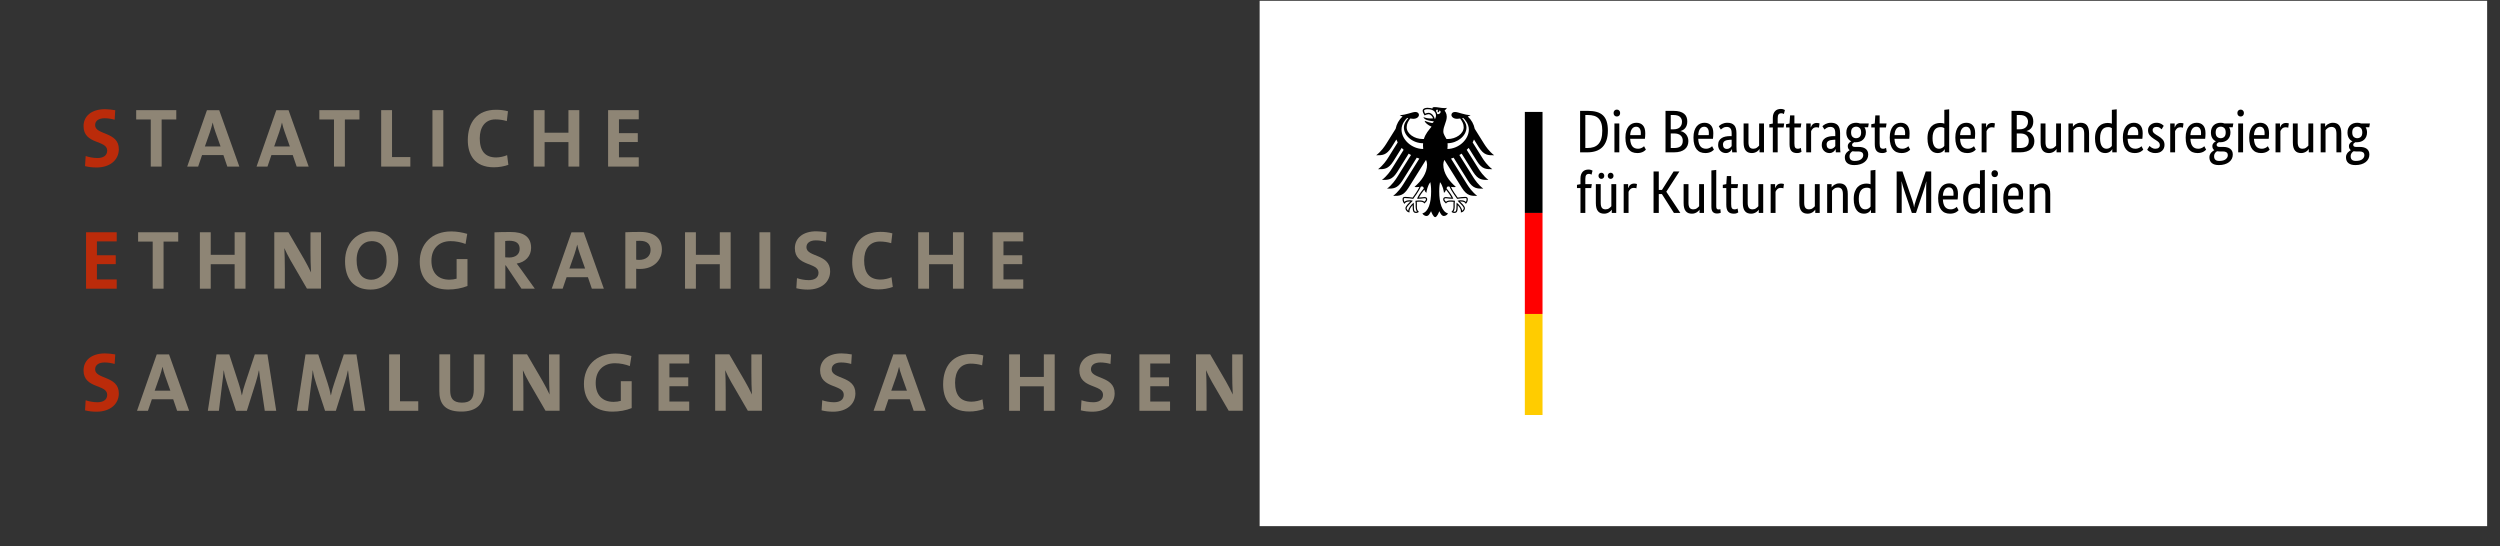 <?xml version="1.0" encoding="UTF-8" standalone="no"?>
<!DOCTYPE svg PUBLIC "-//W3C//DTD SVG 1.1//EN" "http://www.w3.org/Graphics/SVG/1.1/DTD/svg11.dtd">
<svg width="100%" height="100%" viewBox="0 0 389 85" version="1.1" xmlns="http://www.w3.org/2000/svg" xmlns:xlink="http://www.w3.org/1999/xlink" xml:space="preserve" xmlns:serif="http://www.serif.com/" style="fill-rule:evenodd;clip-rule:evenodd;stroke-linejoin:round;stroke-miterlimit:2;">
    <rect x="0" y="0" width="389" height="85" fill="#333333" stroke="none"/>
    <g transform="matrix(1,0,0,1,-202,-356)">
        <path d="M220.49,417.2C220.49,414.46 216.8,415.04 216.8,413.47C216.8,412.85 217.29,412.4 218.27,412.4C218.8,412.4 219.35,412.49 219.84,412.63L219.93,411.15C219.41,411.06 218.84,410.99 218.34,410.99C216.23,410.99 215,412.07 215,413.63C215,416.52 218.68,415.75 218.68,417.43C218.68,418.24 218.02,418.59 217.16,418.59C216.52,418.59 215.82,418.45 215.33,418.28L215.23,419.85C215.78,419.99 216.4,420.06 217.02,420.06C219.17,420.06 220.49,418.85 220.49,417.2Z" style="fill:rgb(187,43,10);fill-rule:nonzero;"/>
        <path d="M231.43,419.92L228.3,411.14L226.39,411.14L223.32,419.92L225.02,419.92L225.63,418.13L228.95,418.13L229.56,419.92L231.43,419.92ZM228.51,416.79L226.07,416.79L226.86,414.55C227.03,414.04 227.17,413.54 227.28,413.08L227.29,413.08C227.39,413.57 227.52,414 227.69,414.48L228.51,416.79Z" style="fill:rgb(142,133,117);"/>
        <path d="M244.98,419.92L243.61,411.14L241.65,411.14L240.14,415.68C239.92,416.33 239.78,416.82 239.65,417.5L239.62,417.5C239.5,416.88 239.35,416.28 239.14,415.65L237.67,411.14L235.69,411.14L234.34,419.92L236.06,419.92L236.55,415.88C236.65,415.11 236.74,414.42 236.8,413.64L236.83,413.64C236.93,414.34 237.15,415.14 237.39,415.85L238.73,419.92L240.41,419.92L241.8,415.51C242.02,414.82 242.16,414.2 242.28,413.64L242.31,413.64C242.38,414.25 242.45,414.9 242.58,415.73L243.2,419.92L244.98,419.92Z" style="fill:rgb(142,133,117);fill-rule:nonzero;"/>
        <path d="M258.83,419.92L257.46,411.14L255.5,411.14L253.99,415.68C253.77,416.33 253.63,416.82 253.5,417.5L253.47,417.5C253.35,416.88 253.2,416.28 252.99,415.65L251.52,411.14L249.54,411.14L248.19,419.92L249.91,419.92L250.4,415.88C250.5,415.11 250.6,414.42 250.65,413.64L250.68,413.64C250.78,414.34 251,415.14 251.24,415.85L252.58,419.92L254.26,419.92L255.65,415.51C255.87,414.82 256.01,414.2 256.13,413.64L256.16,413.64C256.23,414.25 256.3,414.9 256.43,415.73L257.05,419.92L258.83,419.92Z" style="fill:rgb(142,133,117);fill-rule:nonzero;"/>
        <path d="M267.08,419.92L267.08,418.44L264.24,418.44L264.24,411.14L262.55,411.14L262.55,419.92L267.08,419.92Z" style="fill:rgb(142,133,117);fill-rule:nonzero;"/>
        <path d="M277.4,416.51L277.4,411.14L275.72,411.14L275.72,416.61C275.72,418.1 275.17,418.65 273.87,418.65C272.41,418.65 272.05,417.87 272.05,416.76L272.05,411.13L270.36,411.13L270.36,416.86C270.36,418.54 270.98,420.04 273.75,420.04C276.08,420.06 277.4,418.92 277.4,416.51Z" style="fill:rgb(142,133,117);fill-rule:nonzero;"/>
        <path d="M289.07,419.92L289.07,411.14L287.43,411.14L287.43,413.87C287.43,414.95 287.46,416.51 287.52,417.39C287.2,416.73 286.84,416 286.44,415.32L284,411.13L281.8,411.13L281.8,419.91L283.44,419.91L283.44,416.78C283.44,415.73 283.41,414.35 283.36,413.6C283.62,414.17 283.92,414.82 284.31,415.48L286.88,419.91L289.07,419.91L289.07,419.92Z" style="fill:rgb(142,133,117);fill-rule:nonzero;"/>
        <path d="M300.25,411.39C299.5,411.17 298.64,411.01 297.77,411.01C294.73,411.01 292.86,412.97 292.86,415.73C292.86,418.41 294.51,420.05 297.29,420.05C298.34,420.05 299.42,419.86 300.29,419.5L300.29,415.31L298.6,415.31L298.6,418.37C298.26,418.47 297.9,418.53 297.48,418.53C295.7,418.53 294.69,417.44 294.69,415.58C294.69,413.62 295.94,412.52 297.67,412.52C298.49,412.52 299.3,412.69 300,412.96L300.25,411.39Z" style="fill:rgb(142,133,117);fill-rule:nonzero;"/>
        <path d="M309.24,419.92L309.24,418.48L306.16,418.48L306.16,416.1L309.09,416.1L309.09,414.72L306.16,414.72L306.16,412.56L309.24,412.56L309.24,411.14L304.47,411.14L304.47,419.92L309.24,419.92Z" style="fill:rgb(142,133,117);fill-rule:nonzero;"/>
        <path d="M320.55,419.92L320.55,411.14L318.91,411.14L318.91,413.87C318.91,414.95 318.94,416.51 319,417.39C318.68,416.73 318.32,416 317.92,415.32L315.48,411.13L313.28,411.13L313.28,419.91L314.92,419.91L314.92,416.78C314.92,415.73 314.89,414.35 314.84,413.6C315.1,414.17 315.4,414.82 315.79,415.48L318.36,419.91L320.55,419.91L320.55,419.92Z" style="fill:rgb(142,133,117);fill-rule:nonzero;"/>
        <path d="M335.1,417.2C335.1,414.46 331.41,415.04 331.41,413.47C331.41,412.85 331.9,412.4 332.88,412.4C333.41,412.4 333.96,412.49 334.45,412.63L334.54,411.15C334.02,411.06 333.45,410.99 332.95,410.99C330.84,410.99 329.61,412.07 329.61,413.63C329.61,416.52 333.29,415.75 333.29,417.43C333.29,418.24 332.63,418.59 331.77,418.59C331.13,418.59 330.43,418.45 329.94,418.28L329.84,419.85C330.39,419.99 331.01,420.06 331.63,420.06C333.79,420.06 335.1,418.85 335.1,417.2Z" style="fill:rgb(142,133,117);fill-rule:nonzero;"/>
        <path d="M346.05,419.92L342.92,411.14L341,411.14L337.93,419.92L339.63,419.92L340.24,418.13L343.56,418.13L344.17,419.92L346.05,419.92ZM343.12,416.79L340.68,416.79L341.47,414.55C341.64,414.04 341.78,413.54 341.89,413.08L341.9,413.08C342,413.57 342.13,414 342.3,414.48L343.12,416.79Z" style="fill:rgb(142,133,117);"/>
        <path d="M355.07,419.65L354.87,418.14C354.41,418.35 353.7,418.5 353.17,418.5C351.4,418.5 350.61,417.43 350.61,415.52C350.61,413.82 351.42,412.58 353.05,412.58C353.65,412.58 354.25,412.67 354.82,412.84L355,411.31C354.43,411.15 353.77,411.08 353.14,411.08C350.2,411.08 348.75,413.03 348.75,415.81C348.75,417.99 349.74,420.03 352.81,420.03C353.63,420.04 354.42,419.88 355.07,419.65Z" style="fill:rgb(142,133,117);fill-rule:nonzero;"/>
        <path d="M366.11,419.92L366.11,411.14L364.42,411.14L364.42,414.65L360.71,414.65L360.71,411.14L359.02,411.14L359.02,419.92L360.71,419.92L360.71,416.11L364.42,416.11L364.42,419.92L366.11,419.92Z" style="fill:rgb(142,133,117);fill-rule:nonzero;"/>
        <path d="M375.44,417.2C375.44,414.46 371.75,415.04 371.75,413.47C371.75,412.85 372.24,412.4 373.22,412.4C373.75,412.4 374.3,412.49 374.79,412.63L374.88,411.15C374.36,411.06 373.79,410.99 373.29,410.99C371.18,410.99 369.95,412.07 369.95,413.63C369.95,416.52 373.63,415.75 373.63,417.43C373.63,418.24 372.97,418.59 372.11,418.59C371.47,418.59 370.77,418.45 370.28,418.28L370.18,419.85C370.73,419.99 371.35,420.06 371.97,420.06C374.13,420.06 375.44,418.85 375.44,417.2Z" style="fill:rgb(142,133,117);fill-rule:nonzero;"/>
        <path d="M384.06,419.92L384.06,418.48L380.98,418.48L380.98,416.1L383.9,416.1L383.9,414.72L380.98,414.72L380.98,412.56L384.06,412.56L384.06,411.14L379.29,411.14L379.29,419.92L384.06,419.92Z" style="fill:rgb(142,133,117);fill-rule:nonzero;"/>
        <path d="M395.37,419.92L395.37,411.14L393.73,411.14L393.73,413.87C393.73,414.95 393.76,416.51 393.82,417.39C393.49,416.73 393.14,416 392.74,415.32L390.3,411.13L388.1,411.13L388.1,419.91L389.74,419.91L389.74,416.78C389.74,415.73 389.71,414.35 389.66,413.6C389.92,414.17 390.22,414.82 390.61,415.48L393.18,419.91L395.37,419.91L395.37,419.92Z" style="fill:rgb(142,133,117);fill-rule:nonzero;"/>
        <path d="M220.16,400.92L220.16,399.48L217.08,399.48L217.08,397.1L220.01,397.1L220.01,395.72L217.08,395.72L217.08,393.56L220.16,393.56L220.16,392.14L215.39,392.14L215.39,400.92L220.16,400.92Z" style="fill:rgb(187,43,10);fill-rule:nonzero;"/>
        <path d="M229.73,393.59L229.73,392.14L223.49,392.14L223.49,393.59L225.76,393.59L225.76,400.92L227.45,400.92L227.45,393.59L229.73,393.59Z" style="fill:rgb(142,133,117);fill-rule:nonzero;"/>
        <path d="M240.2,400.92L240.2,392.14L238.51,392.14L238.51,395.65L234.79,395.65L234.79,392.14L233.1,392.14L233.1,400.92L234.79,400.92L234.79,397.11L238.51,397.11L238.51,400.92L240.2,400.92Z" style="fill:rgb(142,133,117);fill-rule:nonzero;"/>
        <path d="M251.95,400.92L251.95,392.15L250.31,392.15L250.31,394.88C250.31,395.96 250.34,397.52 250.4,398.4C250.08,397.74 249.72,397.01 249.32,396.33L246.88,392.14L244.68,392.14L244.68,400.91L246.32,400.91L246.32,397.78C246.32,396.73 246.29,395.35 246.24,394.6C246.5,395.17 246.8,395.82 247.19,396.48L249.76,400.91L251.95,400.91L251.95,400.92Z" style="fill:rgb(142,133,117);fill-rule:nonzero;"/>
        <path d="M263.97,396.41C263.97,393.41 262.32,392 259.98,392C257.63,392 255.69,393.74 255.69,396.64C255.69,399.36 257,401.06 259.68,401.06C262.06,401.06 263.97,399.31 263.97,396.41ZM262.16,396.54C262.16,398.65 260.94,399.53 259.79,399.53C258.22,399.53 257.49,398.32 257.49,396.46C257.49,394.48 258.61,393.52 259.82,393.52C261.33,393.52 262.16,394.59 262.16,396.54Z" style="fill:rgb(142,133,117);"/>
        <path d="M274.7,392.39C273.95,392.17 273.09,392.01 272.22,392.01C269.18,392.01 267.31,393.97 267.31,396.73C267.31,399.41 268.96,401.05 271.74,401.05C272.79,401.05 273.87,400.85 274.74,400.5L274.74,396.31L273.05,396.31L273.05,399.36C272.71,399.46 272.35,399.52 271.93,399.52C270.15,399.52 269.13,398.43 269.13,396.57C269.13,394.61 270.38,393.52 272.11,393.52C272.93,393.52 273.74,393.69 274.44,393.96L274.7,392.39Z" style="fill:rgb(142,133,117);fill-rule:nonzero;"/>
        <path d="M285.22,400.92L283.11,397.97C282.89,397.67 282.64,397.33 282.4,397.01C283.73,396.8 284.64,395.87 284.64,394.57C284.64,392.78 283.39,392.1 281.46,392.1C280.45,392.1 279.63,392.11 278.94,392.15L278.94,400.92L280.63,400.92L280.63,397.29L280.7,397.29L283.14,400.92L285.22,400.92ZM282.86,394.73C282.86,395.55 282.24,396.07 281.22,396.07C280.96,396.07 280.73,396.06 280.61,396.04L280.61,393.5C280.78,393.47 281.03,393.46 281.27,393.46C282.34,393.47 282.86,393.89 282.86,394.73Z" style="fill:rgb(142,133,117);"/>
        <path d="M295.96,400.92L292.83,392.15L290.92,392.15L287.85,400.92L289.55,400.92L290.16,399.13L293.48,399.13L294.09,400.92L295.96,400.92ZM293.04,397.78L290.6,397.78L291.39,395.54C291.56,395.03 291.7,394.53 291.81,394.07L291.82,394.07C291.92,394.56 292.05,394.99 292.22,395.47L293.04,397.78Z" style="fill:rgb(142,133,117);"/>
        <path d="M304.99,394.81C304.99,393.09 303.81,392.09 301.65,392.09C300.79,392.09 300.01,392.1 299.3,392.14L299.3,400.91L300.99,400.91L300.99,397.82C301.2,397.85 301.41,397.85 301.56,397.85C303.69,397.85 304.99,396.51 304.99,394.81ZM303.23,394.91C303.23,395.86 302.51,396.43 301.48,396.44C301.32,396.44 301.15,396.43 300.99,396.4L300.99,393.48C301.19,393.47 301.38,393.47 301.59,393.47C302.72,393.47 303.23,394.03 303.23,394.91Z" style="fill:rgb(142,133,117);"/>
        <path d="M315.69,400.92L315.69,392.14L314,392.14L314,395.65L310.28,395.65L310.28,392.14L308.59,392.14L308.59,400.92L310.28,400.92L310.28,397.11L314,397.11L314,400.92L315.69,400.92Z" style="fill:rgb(142,133,117);fill-rule:nonzero;"/>
        <rect x="320.17" y="392.14" width="1.69" height="8.78" style="fill:rgb(142,133,117);fill-rule:nonzero;"/>
        <path d="M331.17,398.2C331.17,395.46 327.48,396.04 327.48,394.47C327.48,393.85 327.97,393.4 328.95,393.4C329.48,393.4 330.03,393.49 330.52,393.63L330.61,392.15C330.09,392.06 329.52,391.99 329.02,391.99C326.91,391.99 325.68,393.07 325.68,394.63C325.68,397.52 329.36,396.75 329.36,398.43C329.36,399.24 328.7,399.59 327.84,399.59C327.2,399.59 326.5,399.45 326.01,399.28L325.91,400.85C326.46,400.99 327.08,401.06 327.7,401.06C329.86,401.06 331.17,399.85 331.17,398.2Z" style="fill:rgb(142,133,117);fill-rule:nonzero;"/>
        <path d="M340.92,400.65L340.72,399.14C340.26,399.35 339.55,399.5 339.02,399.5C337.25,399.5 336.46,398.43 336.46,396.52C336.46,394.82 337.27,393.58 338.9,393.58C339.5,393.58 340.1,393.67 340.67,393.84L340.85,392.31C340.28,392.15 339.62,392.08 338.99,392.08C336.05,392.08 334.6,394.03 334.6,396.81C334.6,398.99 335.59,401.03 338.66,401.03C339.48,401.04 340.27,400.88 340.92,400.65Z" style="fill:rgb(142,133,117);fill-rule:nonzero;"/>
        <path d="M351.97,400.92L351.97,392.14L350.28,392.14L350.28,395.65L346.56,395.65L346.56,392.14L344.87,392.14L344.87,400.92L346.56,400.92L346.56,397.11L350.28,397.11L350.28,400.92L351.97,400.92Z" style="fill:rgb(142,133,117);fill-rule:nonzero;"/>
        <path d="M361.22,400.92L361.22,399.48L358.14,399.48L358.14,397.1L361.06,397.1L361.06,395.72L358.14,395.72L358.14,393.56L361.22,393.56L361.22,392.14L356.45,392.14L356.45,400.92L361.22,400.92Z" style="fill:rgb(142,133,117);fill-rule:nonzero;"/>
        <path d="M220.49,379.2C220.49,376.46 216.8,377.04 216.8,375.47C216.8,374.85 217.29,374.4 218.27,374.4C218.8,374.4 219.35,374.49 219.84,374.63L219.93,373.15C219.41,373.06 218.84,372.99 218.34,372.99C216.23,372.99 215,374.07 215,375.63C215,378.52 218.68,377.75 218.68,379.43C218.68,380.24 218.02,380.59 217.16,380.59C216.52,380.59 215.82,380.45 215.33,380.28L215.23,381.85C215.78,381.99 216.4,382.06 217.02,382.06C219.17,382.06 220.49,380.85 220.49,379.2Z" style="fill:rgb(187,43,10);fill-rule:nonzero;"/>
        <path d="M229.43,374.59L229.43,373.14L223.19,373.14L223.19,374.59L225.46,374.59L225.46,381.92L227.15,381.92L227.15,374.59L229.43,374.59Z" style="fill:rgb(142,133,117);fill-rule:nonzero;"/>
        <path d="M239.24,381.92L236.11,373.15L234.2,373.15L231.13,381.92L232.83,381.92L233.44,380.13L236.76,380.13L237.37,381.92L239.24,381.92ZM236.32,378.79L233.88,378.79L234.67,376.55C234.84,376.04 234.98,375.54 235.09,375.08L235.1,375.08C235.2,375.57 235.33,376 235.5,376.48L236.32,378.79Z" style="fill:rgb(142,133,117);"/>
        <path d="M250.03,381.92L246.9,373.15L244.99,373.15L241.92,381.92L243.62,381.92L244.23,380.13L247.55,380.13L248.16,381.92L250.03,381.92ZM247.1,378.79L244.66,378.79L245.45,376.55C245.62,376.04 245.76,375.54 245.87,375.08L245.88,375.08C245.98,375.57 246.11,376 246.28,376.48L247.1,378.79Z" style="fill:rgb(142,133,117);"/>
        <path d="M257.93,374.59L257.93,373.14L251.69,373.14L251.69,374.59L253.97,374.59L253.97,381.92L255.66,381.92L255.66,374.59L257.93,374.59Z" style="fill:rgb(142,133,117);fill-rule:nonzero;"/>
        <path d="M265.85,381.92L265.85,380.44L263,380.44L263,373.14L261.31,373.14L261.31,381.92L265.85,381.92Z" style="fill:rgb(142,133,117);fill-rule:nonzero;"/>
        <rect x="269.29" y="373.14" width="1.69" height="8.78" style="fill:rgb(142,133,117);fill-rule:nonzero;"/>
        <path d="M281.1,381.65L280.91,380.14C280.45,380.35 279.74,380.5 279.21,380.5C277.44,380.5 276.65,379.43 276.65,377.52C276.65,375.82 277.46,374.58 279.09,374.58C279.69,374.58 280.29,374.67 280.86,374.84L281.04,373.31C280.47,373.15 279.81,373.08 279.18,373.08C276.24,373.08 274.79,375.03 274.79,377.81C274.79,379.99 275.78,382.03 278.85,382.03C279.65,382.03 280.45,381.88 281.1,381.65Z" style="fill:rgb(142,133,117);fill-rule:nonzero;"/>
        <path d="M292.14,381.92L292.14,373.14L290.45,373.14L290.45,376.65L286.74,376.65L286.74,373.14L285.05,373.14L285.05,381.92L286.74,381.92L286.74,378.11L290.45,378.11L290.45,381.92L292.14,381.92Z" style="fill:rgb(142,133,117);fill-rule:nonzero;"/>
        <path d="M301.39,381.92L301.39,380.48L298.31,380.48L298.31,378.1L301.24,378.1L301.24,376.72L298.31,376.72L298.31,374.56L301.39,374.56L301.39,373.14L296.62,373.14L296.62,381.92L301.39,381.92Z" style="fill:rgb(142,133,117);fill-rule:nonzero;"/>
    </g>
    <g id="Background" transform="matrix(0.786,0,0,0.786,196,0.123)">
        <rect x="0" y="0" width="243" height="104" style="fill:white;"/>
    </g>
    <g id="Name" transform="matrix(0.786,0,0,-0.786,196,81.868)">
        <path d="M63.44,74L63.44,82.211L64.987,82.211C65.653,82.211 66.235,82.14 66.731,81.997C67.226,81.854 67.639,81.628 67.968,81.319C68.297,81.009 68.541,80.607 68.7,80.111C68.859,79.615 68.938,79.014 68.938,78.308C68.938,77.554 68.843,76.906 68.652,76.362C68.462,75.819 68.192,75.373 67.843,75.023C67.494,74.674 67.068,74.417 66.564,74.25C66.06,74.083 65.495,74 64.868,74L63.44,74ZM64.475,81.39L64.475,74.857L64.868,74.857C65.344,74.857 65.765,74.918 66.129,75.041C66.494,75.164 66.804,75.363 67.058,75.636C67.312,75.91 67.504,76.267 67.635,76.707C67.766,77.148 67.831,77.681 67.831,78.308C67.831,78.887 67.768,79.373 67.641,79.766C67.514,80.158 67.329,80.476 67.088,80.718C66.846,80.96 66.548,81.132 66.195,81.235C65.842,81.338 65.439,81.39 64.987,81.39L64.475,81.39ZM71.199,74L70.235,74L70.235,79.712L71.199,79.712L71.199,74ZM70.723,81.092C70.525,81.092 70.366,81.156 70.247,81.283C70.128,81.41 70.068,81.576 70.068,81.783C70.068,81.981 70.128,82.144 70.247,82.271C70.366,82.397 70.525,82.461 70.723,82.461C70.913,82.461 71.068,82.397 71.187,82.271C71.306,82.144 71.366,81.981 71.366,81.783C71.366,81.576 71.306,81.41 71.187,81.283C71.068,81.156 70.913,81.092 70.723,81.092ZM76.34,77.784C76.34,77.538 76.332,77.326 76.316,77.148C76.3,76.969 76.284,76.812 76.268,76.678L73.353,76.678C73.385,76.003 73.529,75.507 73.787,75.19C74.045,74.873 74.416,74.714 74.9,74.714C75.066,74.714 75.217,74.734 75.352,74.774C75.487,74.813 75.604,74.861 75.703,74.916C75.802,74.972 75.885,75.027 75.953,75.083C76.02,75.138 76.07,75.182 76.102,75.214L76.459,74.536C76.419,74.496 76.36,74.438 76.28,74.363C76.201,74.288 76.094,74.212 75.959,74.137C75.824,74.062 75.657,73.996 75.459,73.941C75.261,73.885 75.027,73.857 74.757,73.857C74.4,73.857 74.077,73.917 73.787,74.036C73.498,74.155 73.252,74.339 73.049,74.589C72.847,74.839 72.69,75.156 72.579,75.541C72.468,75.926 72.413,76.388 72.413,76.927C72.413,77.435 72.47,77.874 72.585,78.242C72.7,78.611 72.857,78.915 73.055,79.153C73.254,79.391 73.484,79.567 73.746,79.682C74.007,79.797 74.289,79.855 74.59,79.855C75.138,79.855 75.566,79.682 75.876,79.337C76.185,78.992 76.34,78.474 76.34,77.784ZM74.531,79.069C74.19,79.069 73.916,78.927 73.71,78.641C73.504,78.355 73.385,77.943 73.353,77.403L75.435,77.403C75.443,77.443 75.449,77.501 75.453,77.576C75.457,77.651 75.459,77.733 75.459,77.82C75.459,78.217 75.38,78.524 75.221,78.742C75.062,78.96 74.832,79.069 74.531,79.069ZM84.658,80.117C84.658,79.831 84.622,79.581 84.551,79.367C84.479,79.153 84.382,78.968 84.259,78.814C84.136,78.659 83.993,78.534 83.831,78.439C83.668,78.344 83.5,78.272 83.325,78.225L83.325,78.201C83.539,78.161 83.74,78.086 83.926,77.975C84.112,77.864 84.275,77.725 84.414,77.558C84.553,77.391 84.664,77.195 84.747,76.969C84.83,76.743 84.872,76.495 84.872,76.225C84.872,75.9 84.817,75.603 84.705,75.333C84.594,75.063 84.422,74.829 84.188,74.631C83.954,74.432 83.658,74.278 83.301,74.167C82.944,74.056 82.52,74 82.028,74L80.35,74L80.35,82.211L81.933,82.211C82.417,82.211 82.831,82.161 83.176,82.062C83.521,81.963 83.805,81.822 84.027,81.64C84.249,81.457 84.41,81.237 84.509,80.979C84.608,80.722 84.658,80.434 84.658,80.117ZM83.611,80.081C83.611,80.462 83.476,80.775 83.206,81.021C82.936,81.267 82.512,81.39 81.933,81.39L81.385,81.39L81.385,78.558L81.921,78.558C82.476,78.558 82.897,78.693 83.182,78.962C83.468,79.232 83.611,79.605 83.611,80.081ZM83.765,76.297C83.765,76.741 83.621,77.092 83.331,77.35C83.041,77.608 82.627,77.737 82.087,77.737L81.385,77.737L81.385,74.857L82.028,74.857C82.639,74.857 83.081,74.978 83.355,75.22C83.629,75.462 83.765,75.821 83.765,76.297ZM89.811,77.784C89.811,77.538 89.803,77.326 89.787,77.148C89.771,76.969 89.755,76.812 89.739,76.678L86.824,76.678C86.855,76.003 87,75.507 87.258,75.19C87.516,74.873 87.887,74.714 88.371,74.714C88.537,74.714 88.688,74.734 88.823,74.774C88.958,74.813 89.075,74.861 89.174,74.916C89.273,74.972 89.356,75.027 89.424,75.083C89.491,75.138 89.541,75.182 89.573,75.214L89.93,74.536C89.89,74.496 89.83,74.438 89.751,74.363C89.672,74.288 89.565,74.212 89.43,74.137C89.295,74.062 89.128,73.996 88.93,73.941C88.732,73.885 88.498,73.857 88.228,73.857C87.871,73.857 87.548,73.917 87.258,74.036C86.968,74.155 86.723,74.339 86.52,74.589C86.318,74.839 86.161,75.156 86.05,75.541C85.939,75.926 85.884,76.388 85.884,76.927C85.884,77.435 85.941,77.874 86.056,78.242C86.171,78.611 86.328,78.915 86.526,79.153C86.724,79.391 86.955,79.567 87.216,79.682C87.478,79.797 87.76,79.855 88.061,79.855C88.609,79.855 89.037,79.682 89.346,79.337C89.656,78.992 89.811,78.474 89.811,77.784ZM88.002,79.069C87.661,79.069 87.387,78.927 87.181,78.641C86.974,78.355 86.855,77.943 86.824,77.403L88.906,77.403C88.914,77.443 88.92,77.501 88.924,77.576C88.928,77.651 88.93,77.733 88.93,77.82C88.93,78.217 88.851,78.524 88.692,78.742C88.533,78.96 88.303,79.069 88.002,79.069ZM90.763,75.452C90.763,75.785 90.826,76.063 90.953,76.285C91.08,76.507 91.25,76.687 91.465,76.826C91.679,76.965 91.931,77.064 92.22,77.124C92.51,77.183 92.817,77.213 93.143,77.213L93.44,77.213L93.44,77.76C93.44,78.244 93.355,78.578 93.184,78.76C93.014,78.943 92.774,79.034 92.464,79.034C92.179,79.034 91.941,78.972 91.75,78.849C91.56,78.726 91.409,78.617 91.298,78.522L90.893,79.165C90.957,79.228 91.038,79.3 91.137,79.379C91.237,79.458 91.358,79.534 91.5,79.605C91.643,79.676 91.806,79.736 91.988,79.783C92.171,79.831 92.377,79.855 92.607,79.855C93.194,79.855 93.638,79.692 93.94,79.367C94.241,79.042 94.392,78.518 94.392,77.796L94.392,75.19C94.392,74.944 94.4,74.704 94.416,74.47C94.432,74.236 94.448,74.079 94.463,74L93.547,74L93.511,74.631L93.488,74.631C93.456,74.559 93.408,74.478 93.345,74.387C93.281,74.296 93.202,74.212 93.107,74.137C93.012,74.062 92.897,73.996 92.762,73.941C92.627,73.885 92.468,73.857 92.286,73.857C92.072,73.857 91.871,73.897 91.685,73.976C91.498,74.056 91.336,74.167 91.197,74.309C91.058,74.452 90.951,74.621 90.876,74.815C90.8,75.01 90.763,75.222 90.763,75.452ZM92.488,74.678C92.623,74.678 92.742,74.698 92.845,74.738C92.948,74.778 93.037,74.825 93.113,74.881C93.188,74.936 93.252,74.998 93.303,75.065C93.355,75.132 93.4,75.19 93.44,75.238L93.44,76.499L93.131,76.487C92.671,76.471 92.321,76.392 92.083,76.249C91.845,76.106 91.726,75.876 91.726,75.559C91.726,75.265 91.794,75.045 91.929,74.899C92.064,74.752 92.25,74.678 92.488,74.678ZM99.842,74L98.962,74L98.962,74.643L98.938,74.643C98.914,74.595 98.862,74.526 98.783,74.434C98.704,74.343 98.603,74.256 98.48,74.173C98.357,74.089 98.208,74.016 98.033,73.952C97.859,73.889 97.665,73.857 97.45,73.857C97.196,73.857 96.968,73.895 96.766,73.97C96.564,74.046 96.391,74.167 96.248,74.333C96.106,74.5 95.997,74.716 95.921,74.982C95.846,75.248 95.808,75.575 95.808,75.964L95.808,79.712L96.772,79.712L96.772,76.035C96.772,75.559 96.849,75.22 97.004,75.017C97.159,74.815 97.399,74.714 97.724,74.714C98.002,74.714 98.236,74.783 98.426,74.922C98.617,75.061 98.767,75.198 98.878,75.333L98.878,79.712L99.842,79.712L99.842,74ZM103.722,78.927L102.555,78.927L102.555,74L101.592,74L101.592,78.927L100.901,78.927L100.901,79.569L101.592,79.7L101.592,80.843C101.592,81.152 101.635,81.418 101.722,81.64C101.81,81.862 101.925,82.044 102.068,82.187C102.21,82.33 102.377,82.433 102.567,82.497C102.758,82.56 102.96,82.592 103.174,82.592C103.381,82.592 103.555,82.564 103.698,82.509C103.841,82.453 103.936,82.409 103.983,82.378L103.781,81.58C103.734,81.612 103.666,81.646 103.579,81.682C103.492,81.717 103.384,81.735 103.257,81.735C103.027,81.735 102.853,81.664 102.734,81.521C102.615,81.378 102.555,81.116 102.555,80.735L102.555,79.712L103.841,79.712L103.722,78.927ZM107.113,78.927L105.864,78.927L105.864,75.761C105.864,75.357 105.915,75.081 106.018,74.934C106.121,74.787 106.296,74.714 106.542,74.714C106.685,74.714 106.808,74.734 106.911,74.774C107.014,74.813 107.089,74.849 107.137,74.881L107.268,74.107C107.228,74.075 107.133,74.026 106.982,73.958C106.832,73.891 106.629,73.857 106.375,73.857C105.883,73.857 105.515,73.994 105.269,74.268C105.023,74.541 104.9,74.996 104.9,75.63L104.9,78.927L104.21,78.927L104.21,79.569L104.9,79.712L105.007,81.307L105.864,81.307L105.864,79.712L107.232,79.712L107.113,78.927ZM110.719,78.867C110.695,78.883 110.643,78.903 110.564,78.927C110.485,78.95 110.378,78.962 110.243,78.962C109.941,78.962 109.705,78.881 109.535,78.718C109.364,78.556 109.243,78.379 109.172,78.189L109.172,74L108.208,74L108.208,79.712L109.089,79.712L109.089,78.939L109.112,78.939C109.152,79.05 109.204,79.159 109.267,79.266C109.331,79.373 109.41,79.468 109.505,79.551C109.6,79.635 109.713,79.7 109.844,79.748C109.975,79.795 110.132,79.819 110.314,79.819C110.449,79.819 110.558,79.807 110.641,79.783C110.725,79.76 110.79,79.74 110.838,79.724L110.719,78.867ZM111.278,75.452C111.278,75.785 111.342,76.063 111.469,76.285C111.595,76.507 111.766,76.687 111.98,76.826C112.194,76.965 112.446,77.064 112.736,77.124C113.025,77.183 113.333,77.213 113.658,77.213L113.956,77.213L113.956,77.76C113.956,78.244 113.87,78.578 113.7,78.76C113.529,78.943 113.289,79.034 112.98,79.034C112.694,79.034 112.456,78.972 112.266,78.849C112.075,78.726 111.925,78.617 111.814,78.522L111.409,79.165C111.473,79.228 111.554,79.3 111.653,79.379C111.752,79.458 111.873,79.534 112.016,79.605C112.159,79.676 112.321,79.736 112.504,79.783C112.686,79.831 112.893,79.855 113.123,79.855C113.71,79.855 114.154,79.692 114.455,79.367C114.757,79.042 114.908,78.518 114.908,77.796L114.908,75.19C114.908,74.944 114.915,74.704 114.931,74.47C114.947,74.236 114.963,74.079 114.979,74L114.063,74L114.027,74.631L114.003,74.631C113.972,74.559 113.924,74.478 113.86,74.387C113.797,74.296 113.718,74.212 113.622,74.137C113.527,74.062 113.412,73.996 113.277,73.941C113.142,73.885 112.984,73.857 112.801,73.857C112.587,73.857 112.387,73.897 112.2,73.976C112.014,74.056 111.851,74.167 111.713,74.309C111.574,74.452 111.467,74.621 111.391,74.815C111.316,75.01 111.278,75.222 111.278,75.452ZM113.004,74.678C113.138,74.678 113.257,74.698 113.361,74.738C113.464,74.778 113.553,74.825 113.628,74.881C113.704,74.936 113.767,74.998 113.819,75.065C113.87,75.132 113.916,75.19 113.956,75.238L113.956,76.499L113.646,76.487C113.186,76.471 112.837,76.392 112.599,76.249C112.361,76.106 112.242,75.876 112.242,75.559C112.242,75.265 112.309,75.045 112.444,74.899C112.579,74.752 112.766,74.678 113.004,74.678ZM120.453,78.962L119.739,78.962C119.921,78.661 120.013,78.32 120.013,77.939C120.013,77.637 119.963,77.366 119.864,77.124C119.765,76.882 119.626,76.678 119.448,76.511C119.269,76.344 119.059,76.217 118.817,76.13C118.575,76.043 118.315,75.999 118.037,75.999L117.883,75.999C117.835,75.999 117.783,76.003 117.728,76.011C117.633,75.971 117.534,75.908 117.43,75.821C117.327,75.733 117.276,75.618 117.276,75.476C117.276,75.357 117.321,75.259 117.413,75.184C117.504,75.109 117.653,75.071 117.859,75.071L118.585,75.071C118.854,75.071 119.104,75.043 119.334,74.988C119.565,74.932 119.765,74.843 119.935,74.72C120.106,74.597 120.239,74.44 120.334,74.25C120.429,74.06 120.477,73.829 120.477,73.56C120.477,73.25 120.411,72.969 120.281,72.715C120.15,72.461 119.965,72.243 119.727,72.06C119.489,71.878 119.2,71.735 118.858,71.632C118.517,71.529 118.137,71.477 117.716,71.477C117.105,71.477 116.641,71.61 116.324,71.876C116.006,72.142 115.848,72.524 115.848,73.024C115.848,73.238 115.885,73.423 115.961,73.578C116.036,73.732 116.125,73.867 116.229,73.982C116.332,74.097 116.437,74.188 116.544,74.256C116.651,74.323 116.736,74.377 116.8,74.417L116.8,74.44C116.554,74.623 116.431,74.888 116.431,75.238C116.431,75.388 116.461,75.519 116.52,75.63C116.58,75.741 116.647,75.833 116.722,75.904C116.798,75.975 116.873,76.033 116.949,76.077C117.024,76.12 117.081,76.15 117.121,76.166L117.121,76.19C116.828,76.325 116.592,76.537 116.413,76.826C116.235,77.116 116.145,77.487 116.145,77.939C116.145,78.256 116.197,78.536 116.3,78.778C116.403,79.02 116.542,79.22 116.716,79.379C116.891,79.537 117.095,79.656 117.329,79.736C117.563,79.815 117.815,79.855 118.085,79.855C118.355,79.855 118.609,79.807 118.847,79.712L120.584,79.712L120.453,78.962ZM117.799,74.179C117.633,74.179 117.486,74.19 117.359,74.214C117.288,74.175 117.218,74.127 117.151,74.071C117.083,74.016 117.022,73.948 116.966,73.869C116.911,73.79 116.865,73.697 116.83,73.589C116.794,73.482 116.776,73.357 116.776,73.215C116.776,72.604 117.113,72.298 117.787,72.298C118.367,72.298 118.795,72.411 119.073,72.637C119.35,72.864 119.489,73.123 119.489,73.417C119.489,73.695 119.402,73.891 119.227,74.006C119.053,74.121 118.819,74.179 118.525,74.179L117.799,74.179ZM119.073,77.939C119.073,78.351 118.975,78.645 118.781,78.82C118.587,78.994 118.359,79.081 118.097,79.081C117.819,79.081 117.581,78.994 117.383,78.82C117.185,78.645 117.085,78.351 117.085,77.939C117.085,77.526 117.185,77.233 117.383,77.058C117.581,76.884 117.811,76.797 118.073,76.797C118.351,76.797 118.587,76.884 118.781,77.058C118.975,77.233 119.073,77.526 119.073,77.939ZM123.987,78.927L122.738,78.927L122.738,75.761C122.738,75.357 122.789,75.081 122.893,74.934C122.996,74.787 123.17,74.714 123.416,74.714C123.559,74.714 123.682,74.734 123.785,74.774C123.888,74.813 123.964,74.849 124.011,74.881L124.142,74.107C124.102,74.075 124.007,74.026 123.856,73.958C123.706,73.891 123.503,73.857 123.25,73.857C122.758,73.857 122.389,73.994 122.143,74.268C121.897,74.541 121.774,74.996 121.774,75.63L121.774,78.927L121.084,78.927L121.084,79.569L121.774,79.712L121.881,81.307L122.738,81.307L122.738,79.712L124.106,79.712L123.987,78.927ZM128.664,77.784C128.664,77.538 128.656,77.326 128.64,77.148C128.624,76.969 128.608,76.812 128.593,76.678L125.677,76.678C125.709,76.003 125.854,75.507 126.112,75.19C126.369,74.873 126.74,74.714 127.224,74.714C127.391,74.714 127.541,74.734 127.676,74.774C127.811,74.813 127.928,74.861 128.027,74.916C128.126,74.972 128.21,75.027 128.277,75.083C128.345,75.138 128.394,75.182 128.426,75.214L128.783,74.536C128.743,74.496 128.684,74.438 128.605,74.363C128.525,74.288 128.418,74.212 128.283,74.137C128.148,74.062 127.982,73.996 127.783,73.941C127.585,73.885 127.351,73.857 127.081,73.857C126.724,73.857 126.401,73.917 126.112,74.036C125.822,74.155 125.576,74.339 125.374,74.589C125.171,74.839 125.015,75.156 124.904,75.541C124.793,75.926 124.737,76.388 124.737,76.927C124.737,77.435 124.795,77.874 124.91,78.242C125.025,78.611 125.181,78.915 125.38,79.153C125.578,79.391 125.808,79.567 126.07,79.682C126.332,79.797 126.613,79.855 126.915,79.855C127.462,79.855 127.891,79.682 128.2,79.337C128.509,78.992 128.664,78.474 128.664,77.784ZM126.855,79.069C126.514,79.069 126.24,78.927 126.034,78.641C125.828,78.355 125.709,77.943 125.677,77.403L127.76,77.403C127.768,77.443 127.774,77.501 127.778,77.576C127.781,77.651 127.783,77.733 127.783,77.82C127.783,78.217 127.704,78.524 127.545,78.742C127.387,78.96 127.157,79.069 126.855,79.069ZM132.21,76.773C132.21,77.352 132.286,77.836 132.436,78.225C132.587,78.613 132.781,78.927 133.019,79.165C133.257,79.403 133.527,79.571 133.829,79.67C134.13,79.769 134.432,79.819 134.733,79.819C134.916,79.819 135.074,79.805 135.209,79.777C135.344,79.75 135.455,79.716 135.542,79.676L135.542,82.413L136.506,82.52L136.506,74L135.625,74L135.625,74.607L135.602,74.607C135.578,74.559 135.534,74.494 135.471,74.411C135.407,74.327 135.32,74.244 135.209,74.161C135.098,74.077 134.959,74.006 134.793,73.946C134.626,73.887 134.432,73.857 134.209,73.857C133.94,73.857 133.684,73.911 133.442,74.018C133.2,74.125 132.988,74.296 132.805,74.53C132.623,74.764 132.478,75.065 132.371,75.434C132.264,75.803 132.21,76.249 132.21,76.773ZM134.471,74.714C134.622,74.714 134.757,74.734 134.876,74.774C134.995,74.813 135.098,74.863 135.185,74.922C135.273,74.982 135.346,75.043 135.405,75.107C135.465,75.17 135.511,75.226 135.542,75.273L135.542,78.796C135.455,78.851 135.354,78.899 135.239,78.939C135.124,78.978 134.979,78.998 134.804,78.998C134.582,78.998 134.374,78.96 134.18,78.885C133.985,78.81 133.817,78.685 133.674,78.51C133.531,78.336 133.418,78.11 133.335,77.832C133.252,77.554 133.21,77.213 133.21,76.808C133.21,76.412 133.244,76.081 133.311,75.815C133.378,75.549 133.472,75.335 133.591,75.172C133.71,75.01 133.845,74.893 133.995,74.821C134.146,74.75 134.305,74.714 134.471,74.714ZM141.647,77.784C141.647,77.538 141.639,77.326 141.623,77.148C141.607,76.969 141.591,76.812 141.576,76.678L138.66,76.678C138.692,76.003 138.837,75.507 139.094,75.19C139.352,74.873 139.723,74.714 140.207,74.714C140.374,74.714 140.524,74.734 140.659,74.774C140.794,74.813 140.911,74.861 141.01,74.916C141.109,74.972 141.193,75.027 141.26,75.083C141.328,75.138 141.377,75.182 141.409,75.214L141.766,74.536C141.726,74.496 141.667,74.438 141.587,74.363C141.508,74.288 141.401,74.212 141.266,74.137C141.131,74.062 140.965,73.996 140.766,73.941C140.568,73.885 140.334,73.857 140.064,73.857C139.707,73.857 139.384,73.917 139.094,74.036C138.805,74.155 138.559,74.339 138.357,74.589C138.154,74.839 137.998,75.156 137.887,75.541C137.775,75.926 137.72,76.388 137.72,76.927C137.72,77.435 137.777,77.874 137.893,78.242C138.008,78.611 138.164,78.915 138.363,79.153C138.561,79.391 138.791,79.567 139.053,79.682C139.315,79.797 139.596,79.855 139.898,79.855C140.445,79.855 140.873,79.682 141.183,79.337C141.492,78.992 141.647,78.474 141.647,77.784ZM139.838,79.069C139.497,79.069 139.223,78.927 139.017,78.641C138.811,78.355 138.692,77.943 138.66,77.403L140.743,77.403C140.75,77.443 140.756,77.501 140.76,77.576C140.764,77.651 140.766,77.733 140.766,77.82C140.766,78.217 140.687,78.524 140.528,78.742C140.37,78.96 140.14,79.069 139.838,79.069ZM145.443,78.867C145.419,78.883 145.368,78.903 145.288,78.927C145.209,78.95 145.102,78.962 144.967,78.962C144.666,78.962 144.43,78.881 144.259,78.718C144.088,78.556 143.967,78.379 143.896,78.189L143.896,74L142.932,74L142.932,79.712L143.813,79.712L143.813,78.939L143.837,78.939C143.876,79.05 143.928,79.159 143.991,79.266C144.055,79.373 144.134,79.468 144.229,79.551C144.324,79.635 144.437,79.7 144.568,79.748C144.699,79.795 144.856,79.819 145.038,79.819C145.173,79.819 145.282,79.807 145.366,79.783C145.449,79.76 145.514,79.74 145.562,79.724L145.443,78.867ZM153.154,80.117C153.154,79.831 153.119,79.581 153.047,79.367C152.976,79.153 152.879,78.968 152.756,78.814C152.633,78.659 152.49,78.534 152.327,78.439C152.165,78.344 151.996,78.272 151.821,78.225L151.821,78.201C152.036,78.161 152.236,78.086 152.422,77.975C152.609,77.864 152.771,77.725 152.91,77.558C153.049,77.391 153.16,77.195 153.244,76.969C153.327,76.743 153.368,76.495 153.368,76.225C153.368,75.9 153.313,75.603 153.202,75.333C153.091,75.063 152.918,74.829 152.684,74.631C152.45,74.432 152.155,74.278 151.798,74.167C151.441,74.056 151.016,74 150.524,74L148.846,74L148.846,82.211L150.429,82.211C150.913,82.211 151.328,82.161 151.673,82.062C152.018,81.963 152.301,81.822 152.524,81.64C152.746,81.457 152.906,81.237 153.006,80.979C153.105,80.722 153.154,80.434 153.154,80.117ZM152.107,80.081C152.107,80.462 151.972,80.775 151.702,81.021C151.433,81.267 151.008,81.39 150.429,81.39L149.882,81.39L149.882,78.558L150.417,78.558C150.973,78.558 151.393,78.693 151.679,78.962C151.964,79.232 152.107,79.605 152.107,80.081ZM152.262,76.297C152.262,76.741 152.117,77.092 151.827,77.35C151.538,77.608 151.123,77.737 150.584,77.737L149.882,77.737L149.882,74.857L150.524,74.857C151.135,74.857 151.577,74.978 151.851,75.22C152.125,75.462 152.262,75.821 152.262,76.297ZM158.64,74L157.76,74L157.76,74.643L157.736,74.643C157.712,74.595 157.66,74.526 157.581,74.434C157.502,74.343 157.401,74.256 157.278,74.173C157.155,74.089 157.006,74.016 156.831,73.952C156.657,73.889 156.462,73.857 156.248,73.857C155.994,73.857 155.766,73.895 155.564,73.97C155.362,74.046 155.189,74.167 155.046,74.333C154.904,74.5 154.794,74.716 154.719,74.982C154.644,75.248 154.606,75.575 154.606,75.964L154.606,79.712L155.57,79.712L155.57,76.035C155.57,75.559 155.647,75.22 155.802,75.017C155.957,74.815 156.197,74.714 156.522,74.714C156.8,74.714 157.034,74.783 157.224,74.922C157.414,75.061 157.565,75.198 157.676,75.333L157.676,79.712L158.64,79.712L158.64,74ZM163.234,74L163.234,77.677C163.234,78.161 163.152,78.508 162.99,78.718C162.827,78.929 162.579,79.034 162.246,79.034C161.96,79.034 161.722,78.962 161.532,78.82C161.341,78.677 161.191,78.538 161.08,78.403L161.08,74L160.116,74L160.116,79.712L160.996,79.712L160.996,79.069L161.02,79.069C161.044,79.117 161.095,79.186 161.175,79.278C161.254,79.369 161.357,79.456 161.484,79.54C161.611,79.623 161.762,79.696 161.936,79.76C162.111,79.823 162.309,79.855 162.531,79.855C162.785,79.855 163.015,79.817 163.222,79.742C163.428,79.666 163.602,79.545 163.745,79.379C163.888,79.212 163.999,78.996 164.078,78.73C164.158,78.465 164.197,78.137 164.197,77.749L164.197,74L163.234,74ZM165.375,76.773C165.375,77.352 165.451,77.836 165.602,78.225C165.752,78.613 165.947,78.927 166.185,79.165C166.423,79.403 166.692,79.571 166.994,79.67C167.295,79.769 167.597,79.819 167.898,79.819C168.081,79.819 168.239,79.805 168.374,79.777C168.509,79.75 168.62,79.716 168.708,79.676L168.708,82.413L169.671,82.52L169.671,74L168.791,74L168.791,74.607L168.767,74.607C168.743,74.559 168.7,74.494 168.636,74.411C168.573,74.327 168.485,74.244 168.374,74.161C168.263,74.077 168.124,74.006 167.958,73.946C167.791,73.887 167.597,73.857 167.375,73.857C167.105,73.857 166.849,73.911 166.607,74.018C166.365,74.125 166.153,74.296 165.97,74.53C165.788,74.764 165.643,75.065 165.536,75.434C165.429,75.803 165.375,76.249 165.375,76.773ZM167.637,74.714C167.787,74.714 167.922,74.734 168.041,74.774C168.16,74.813 168.263,74.863 168.351,74.922C168.438,74.982 168.511,75.043 168.571,75.107C168.63,75.17 168.676,75.226 168.708,75.273L168.708,78.796C168.62,78.851 168.519,78.899 168.404,78.939C168.289,78.978 168.144,78.998 167.97,78.998C167.748,78.998 167.539,78.96 167.345,78.885C167.151,78.81 166.982,78.685 166.839,78.51C166.696,78.336 166.583,78.11 166.5,77.832C166.417,77.554 166.375,77.213 166.375,76.808C166.375,76.412 166.409,76.081 166.476,75.815C166.544,75.549 166.637,75.335 166.756,75.172C166.875,75.01 167.01,74.893 167.161,74.821C167.311,74.75 167.47,74.714 167.637,74.714ZM174.812,77.784C174.812,77.538 174.804,77.326 174.788,77.148C174.773,76.969 174.757,76.812 174.741,76.678L171.825,76.678C171.857,76.003 172.002,75.507 172.26,75.19C172.518,74.873 172.888,74.714 173.372,74.714C173.539,74.714 173.69,74.734 173.825,74.774C173.959,74.813 174.076,74.861 174.176,74.916C174.275,74.972 174.358,75.027 174.426,75.083C174.493,75.138 174.543,75.182 174.574,75.214L174.931,74.536C174.892,74.496 174.832,74.438 174.753,74.363C174.673,74.288 174.566,74.212 174.431,74.137C174.297,74.062 174.13,73.996 173.932,73.941C173.733,73.885 173.499,73.857 173.23,73.857C172.873,73.857 172.549,73.917 172.26,74.036C171.97,74.155 171.724,74.339 171.522,74.589C171.32,74.839 171.163,75.156 171.052,75.541C170.941,75.926 170.885,76.388 170.885,76.927C170.885,77.435 170.943,77.874 171.058,78.242C171.173,78.611 171.33,78.915 171.528,79.153C171.726,79.391 171.956,79.567 172.218,79.682C172.48,79.797 172.761,79.855 173.063,79.855C173.61,79.855 174.039,79.682 174.348,79.337C174.658,78.992 174.812,78.474 174.812,77.784ZM173.003,79.069C172.662,79.069 172.389,78.927 172.182,78.641C171.976,78.355 171.857,77.943 171.825,77.403L173.908,77.403C173.916,77.443 173.922,77.501 173.926,77.576C173.93,77.651 173.932,77.733 173.932,77.82C173.932,78.217 173.852,78.524 173.694,78.742C173.535,78.96 173.305,79.069 173.003,79.069ZM178.561,78.558C178.497,78.629 178.382,78.726 178.216,78.849C178.049,78.972 177.831,79.034 177.561,79.034C177.307,79.034 177.113,78.974 176.978,78.855C176.843,78.736 176.776,78.593 176.776,78.427C176.776,78.213 176.837,78.036 176.96,77.897C177.083,77.758 177.272,77.61 177.525,77.451L177.882,77.237C178.271,77.007 178.577,76.759 178.799,76.493C179.021,76.227 179.132,75.884 179.132,75.464C179.132,75.012 178.975,74.631 178.662,74.321C178.349,74.012 177.898,73.857 177.311,73.857C177.081,73.857 176.879,73.881 176.704,73.929C176.53,73.976 176.377,74.032 176.246,74.095C176.115,74.159 176.006,74.228 175.919,74.303C175.832,74.379 175.76,74.448 175.705,74.512L176.169,75.273C176.216,75.226 176.274,75.17 176.341,75.107C176.409,75.043 176.49,74.982 176.585,74.922C176.681,74.863 176.788,74.813 176.907,74.774C177.026,74.734 177.164,74.714 177.323,74.714C177.609,74.714 177.827,74.778 177.978,74.904C178.128,75.031 178.204,75.186 178.204,75.369C178.204,75.503 178.186,75.62 178.15,75.72C178.115,75.819 178.061,75.908 177.99,75.987C177.918,76.067 177.831,76.142 177.728,76.213C177.625,76.285 177.506,76.364 177.371,76.451L177.014,76.678C176.657,76.908 176.377,77.15 176.175,77.403C175.973,77.657 175.871,77.983 175.871,78.379C175.871,78.593 175.913,78.79 175.996,78.968C176.08,79.147 176.197,79.301 176.347,79.432C176.498,79.563 176.675,79.666 176.877,79.742C177.079,79.817 177.295,79.855 177.525,79.855C177.748,79.855 177.938,79.833 178.097,79.789C178.255,79.746 178.392,79.69 178.507,79.623C178.622,79.555 178.717,79.488 178.793,79.421C178.868,79.353 178.93,79.296 178.977,79.248L178.561,78.558ZM182.773,78.867C182.75,78.883 182.698,78.903 182.619,78.927C182.539,78.95 182.432,78.962 182.297,78.962C181.996,78.962 181.76,78.881 181.589,78.718C181.419,78.556 181.298,78.379 181.226,78.189L181.226,74L180.262,74L180.262,79.712L181.143,79.712L181.143,78.939L181.167,78.939C181.207,79.05 181.258,79.159 181.321,79.266C181.385,79.373 181.464,79.468 181.56,79.551C181.655,79.635 181.768,79.7 181.899,79.748C182.03,79.795 182.186,79.819 182.369,79.819C182.504,79.819 182.613,79.807 182.696,79.783C182.779,79.76 182.845,79.74 182.892,79.724L182.773,78.867ZM187.248,77.784C187.248,77.538 187.24,77.326 187.224,77.148C187.208,76.969 187.192,76.812 187.176,76.678L184.261,76.678C184.293,76.003 184.437,75.507 184.695,75.19C184.953,74.873 185.324,74.714 185.808,74.714C185.974,74.714 186.125,74.734 186.26,74.774C186.395,74.813 186.512,74.861 186.611,74.916C186.71,74.972 186.794,75.027 186.861,75.083C186.928,75.138 186.978,75.182 187.01,75.214L187.367,74.536C187.327,74.496 187.268,74.438 187.188,74.363C187.109,74.288 187.002,74.212 186.867,74.137C186.732,74.062 186.565,73.996 186.367,73.941C186.169,73.885 185.935,73.857 185.665,73.857C185.308,73.857 184.985,73.917 184.695,74.036C184.406,74.155 184.16,74.339 183.957,74.589C183.755,74.839 183.598,75.156 183.487,75.541C183.376,75.926 183.321,76.388 183.321,76.927C183.321,77.435 183.378,77.874 183.493,78.242C183.608,78.611 183.765,78.915 183.963,79.153C184.162,79.391 184.392,79.567 184.654,79.682C184.915,79.797 185.197,79.855 185.498,79.855C186.046,79.855 186.474,79.682 186.784,79.337C187.093,78.992 187.248,78.474 187.248,77.784ZM185.439,79.069C185.098,79.069 184.824,78.927 184.618,78.641C184.412,78.355 184.293,77.943 184.261,77.403L186.343,77.403C186.351,77.443 186.357,77.501 186.361,77.576C186.365,77.651 186.367,77.733 186.367,77.82C186.367,78.217 186.288,78.524 186.129,78.742C185.97,78.96 185.74,79.069 185.439,79.069ZM192.627,78.962L191.913,78.962C192.095,78.661 192.186,78.32 192.186,77.939C192.186,77.637 192.137,77.366 192.038,77.124C191.938,76.882 191.8,76.678 191.621,76.511C191.443,76.344 191.232,76.217 190.99,76.13C190.748,76.043 190.488,75.999 190.211,75.999L190.056,75.999C190.009,75.999 189.957,76.003 189.901,76.011C189.806,75.971 189.707,75.908 189.604,75.821C189.501,75.733 189.449,75.618 189.449,75.476C189.449,75.357 189.495,75.259 189.586,75.184C189.677,75.109 189.826,75.071 190.032,75.071L190.758,75.071C191.028,75.071 191.278,75.043 191.508,74.988C191.738,74.932 191.938,74.843 192.109,74.72C192.279,74.597 192.412,74.44 192.508,74.25C192.603,74.06 192.65,73.829 192.65,73.56C192.65,73.25 192.585,72.969 192.454,72.715C192.323,72.461 192.139,72.243 191.901,72.06C191.663,71.878 191.373,71.735 191.032,71.632C190.691,71.529 190.31,71.477 189.89,71.477C189.279,71.477 188.815,71.61 188.497,71.876C188.18,72.142 188.021,72.524 188.021,73.024C188.021,73.238 188.059,73.423 188.134,73.578C188.21,73.732 188.299,73.867 188.402,73.982C188.505,74.097 188.61,74.188 188.717,74.256C188.824,74.323 188.91,74.377 188.973,74.417L188.973,74.44C188.727,74.623 188.604,74.888 188.604,75.238C188.604,75.388 188.634,75.519 188.694,75.63C188.753,75.741 188.821,75.833 188.896,75.904C188.971,75.975 189.047,76.033 189.122,76.077C189.197,76.12 189.255,76.15 189.295,76.166L189.295,76.19C189.001,76.325 188.765,76.537 188.587,76.826C188.408,77.116 188.319,77.487 188.319,77.939C188.319,78.256 188.37,78.536 188.473,78.778C188.577,79.02 188.715,79.22 188.89,79.379C189.064,79.537 189.269,79.656 189.503,79.736C189.737,79.815 189.989,79.855 190.258,79.855C190.528,79.855 190.782,79.807 191.02,79.712L192.757,79.712L192.627,78.962ZM189.973,74.179C189.806,74.179 189.659,74.19 189.533,74.214C189.461,74.175 189.392,74.127 189.324,74.071C189.257,74.016 189.195,73.948 189.14,73.869C189.084,73.79 189.039,73.697 189.003,73.589C188.967,73.482 188.949,73.357 188.949,73.215C188.949,72.604 189.287,72.298 189.961,72.298C190.54,72.298 190.968,72.411 191.246,72.637C191.524,72.864 191.663,73.123 191.663,73.417C191.663,73.695 191.575,73.891 191.401,74.006C191.226,74.121 190.992,74.179 190.699,74.179L189.973,74.179ZM191.246,77.939C191.246,78.351 191.149,78.645 190.955,78.82C190.76,78.994 190.532,79.081 190.27,79.081C189.993,79.081 189.755,78.994 189.556,78.82C189.358,78.645 189.259,78.351 189.259,77.939C189.259,77.526 189.358,77.233 189.556,77.058C189.755,76.884 189.985,76.797 190.247,76.797C190.524,76.797 190.76,76.884 190.955,77.058C191.149,77.233 191.246,77.526 191.246,77.939ZM194.685,74L193.721,74L193.721,79.712L194.685,79.712L194.685,74ZM194.209,81.092C194.011,81.092 193.852,81.156 193.733,81.283C193.614,81.41 193.555,81.576 193.555,81.783C193.555,81.981 193.614,82.144 193.733,82.271C193.852,82.397 194.011,82.461 194.209,82.461C194.4,82.461 194.554,82.397 194.673,82.271C194.792,82.144 194.852,81.981 194.852,81.783C194.852,81.576 194.792,81.41 194.673,81.283C194.554,81.156 194.4,81.092 194.209,81.092ZM199.826,77.784C199.826,77.538 199.818,77.326 199.802,77.148C199.786,76.969 199.771,76.812 199.755,76.678L196.839,76.678C196.871,76.003 197.016,75.507 197.274,75.19C197.531,74.873 197.902,74.714 198.386,74.714C198.553,74.714 198.703,74.734 198.838,74.774C198.973,74.813 199.09,74.861 199.189,74.916C199.289,74.972 199.372,75.027 199.439,75.083C199.507,75.138 199.556,75.182 199.588,75.214L199.945,74.536C199.905,74.496 199.846,74.438 199.767,74.363C199.687,74.288 199.58,74.212 199.445,74.137C199.31,74.062 199.144,73.996 198.945,73.941C198.747,73.885 198.513,73.857 198.243,73.857C197.886,73.857 197.563,73.917 197.274,74.036C196.984,74.155 196.738,74.339 196.536,74.589C196.333,74.839 196.177,75.156 196.066,75.541C195.955,75.926 195.899,76.388 195.899,76.927C195.899,77.435 195.957,77.874 196.072,78.242C196.187,78.611 196.343,78.915 196.542,79.153C196.74,79.391 196.97,79.567 197.232,79.682C197.494,79.797 197.775,79.855 198.077,79.855C198.624,79.855 199.053,79.682 199.362,79.337C199.671,78.992 199.826,78.474 199.826,77.784ZM198.017,79.069C197.676,79.069 197.402,78.927 197.196,78.641C196.99,78.355 196.871,77.943 196.839,77.403L198.922,77.403C198.93,77.443 198.936,77.501 198.94,77.576C198.943,77.651 198.945,77.733 198.945,77.82C198.945,78.217 198.866,78.524 198.707,78.742C198.549,78.96 198.319,79.069 198.017,79.069ZM203.622,78.867C203.598,78.883 203.547,78.903 203.467,78.927C203.388,78.95 203.281,78.962 203.146,78.962C202.845,78.962 202.609,78.881 202.438,78.718C202.268,78.556 202.147,78.379 202.075,78.189L202.075,74L201.111,74L201.111,79.712L201.992,79.712L201.992,78.939L202.016,78.939C202.055,79.05 202.107,79.159 202.17,79.266C202.234,79.373 202.313,79.468 202.408,79.551C202.504,79.635 202.617,79.7 202.747,79.748C202.878,79.795 203.035,79.819 203.218,79.819C203.352,79.819 203.462,79.807 203.545,79.783C203.628,79.76 203.694,79.74 203.741,79.724L203.622,78.867ZM208.573,74L207.692,74L207.692,74.643L207.668,74.643C207.644,74.595 207.593,74.526 207.513,74.434C207.434,74.343 207.333,74.256 207.21,74.173C207.087,74.089 206.938,74.016 206.764,73.952C206.589,73.889 206.395,73.857 206.181,73.857C205.927,73.857 205.699,73.895 205.496,73.97C205.294,74.046 205.122,74.167 204.979,74.333C204.836,74.5 204.727,74.716 204.652,74.982C204.576,75.248 204.538,75.575 204.538,75.964L204.538,79.712L205.502,79.712L205.502,76.035C205.502,75.559 205.58,75.22 205.734,75.017C205.889,74.815 206.129,74.714 206.454,74.714C206.732,74.714 206.966,74.783 207.156,74.922C207.347,75.061 207.498,75.198 207.609,75.333L207.609,79.712L208.573,79.712L208.573,74ZM213.166,74L213.166,77.677C213.166,78.161 213.085,78.508 212.922,78.718C212.759,78.929 212.511,79.034 212.178,79.034C211.893,79.034 211.655,78.962 211.464,78.82C211.274,78.677 211.123,78.538 211.012,78.403L211.012,74L210.048,74L210.048,79.712L210.929,79.712L210.929,79.069L210.952,79.069C210.976,79.117 211.028,79.186 211.107,79.278C211.187,79.369 211.29,79.456 211.417,79.54C211.544,79.623 211.694,79.696 211.869,79.76C212.043,79.823 212.242,79.855 212.464,79.855C212.718,79.855 212.948,79.817 213.154,79.742C213.36,79.666 213.535,79.545 213.678,79.379C213.82,79.212 213.932,78.996 214.011,78.73C214.09,78.465 214.13,78.137 214.13,77.749L214.13,74L213.166,74ZM219.663,78.962L218.949,78.962C219.132,78.661 219.223,78.32 219.223,77.939C219.223,77.637 219.173,77.366 219.074,77.124C218.975,76.882 218.836,76.678 218.658,76.511C218.479,76.344 218.269,76.217 218.027,76.13C217.785,76.043 217.525,75.999 217.248,75.999L217.093,75.999C217.045,75.999 216.994,76.003 216.938,76.011C216.843,75.971 216.744,75.908 216.641,75.821C216.538,75.733 216.486,75.618 216.486,75.476C216.486,75.357 216.532,75.259 216.623,75.184C216.714,75.109 216.863,75.071 217.069,75.071L217.795,75.071C218.065,75.071 218.315,75.043 218.545,74.988C218.775,74.932 218.975,74.843 219.146,74.72C219.316,74.597 219.449,74.44 219.544,74.25C219.64,74.06 219.687,73.829 219.687,73.56C219.687,73.25 219.622,72.969 219.491,72.715C219.36,72.461 219.175,72.243 218.937,72.06C218.699,71.878 218.41,71.735 218.069,71.632C217.728,71.529 217.347,71.477 216.926,71.477C216.315,71.477 215.851,71.61 215.534,71.876C215.217,72.142 215.058,72.524 215.058,73.024C215.058,73.238 215.096,73.423 215.171,73.578C215.246,73.732 215.336,73.867 215.439,73.982C215.542,74.097 215.647,74.188 215.754,74.256C215.861,74.323 215.946,74.377 216.01,74.417L216.01,74.44C215.764,74.623 215.641,74.888 215.641,75.238C215.641,75.388 215.671,75.519 215.73,75.63C215.79,75.741 215.857,75.833 215.933,75.904C216.008,75.975 216.083,76.033 216.159,76.077C216.234,76.12 216.292,76.15 216.331,76.166L216.331,76.19C216.038,76.325 215.802,76.537 215.623,76.826C215.445,77.116 215.356,77.487 215.356,77.939C215.356,78.256 215.407,78.536 215.51,78.778C215.613,79.02 215.752,79.22 215.927,79.379C216.101,79.537 216.306,79.656 216.54,79.736C216.774,79.815 217.026,79.855 217.295,79.855C217.565,79.855 217.819,79.807 218.057,79.712L219.794,79.712L219.663,78.962ZM217.01,74.179C216.843,74.179 216.696,74.19 216.569,74.214C216.498,74.175 216.429,74.127 216.361,74.071C216.294,74.016 216.232,73.948 216.177,73.869C216.121,73.79 216.076,73.697 216.04,73.589C216.004,73.482 215.986,73.357 215.986,73.215C215.986,72.604 216.323,72.298 216.998,72.298C217.577,72.298 218.005,72.411 218.283,72.637C218.561,72.864 218.699,73.123 218.699,73.417C218.699,73.695 218.612,73.891 218.438,74.006C218.263,74.121 218.029,74.179 217.736,74.179L217.01,74.179ZM218.283,77.939C218.283,78.351 218.186,78.645 217.991,78.82C217.797,78.994 217.569,79.081 217.307,79.081C217.029,79.081 216.791,78.994 216.593,78.82C216.395,78.645 216.296,78.351 216.296,77.939C216.296,77.526 216.395,77.233 216.593,77.058C216.791,76.884 217.022,76.797 217.283,76.797C217.561,76.797 217.797,76.884 217.991,77.058C218.186,77.233 218.283,77.526 218.283,77.939ZM65.642,66.927L64.475,66.927L64.475,62L63.512,62L63.512,66.927L62.821,66.927L62.821,67.569L63.512,67.7L63.512,68.843C63.512,69.152 63.555,69.418 63.642,69.64C63.73,69.862 63.845,70.044 63.987,70.187C64.13,70.33 64.297,70.433 64.487,70.497C64.678,70.56 64.88,70.592 65.094,70.592C65.301,70.592 65.475,70.564 65.618,70.509C65.761,70.453 65.856,70.409 65.903,70.378L65.701,69.58C65.653,69.612 65.586,69.646 65.499,69.682C65.412,69.717 65.304,69.735 65.177,69.735C64.947,69.735 64.773,69.664 64.654,69.521C64.535,69.378 64.475,69.116 64.475,68.735L64.475,67.712L65.761,67.712L65.642,66.927ZM70.592,62L69.711,62L69.711,62.643L69.688,62.643C69.664,62.595 69.612,62.526 69.533,62.434C69.454,62.343 69.352,62.256 69.23,62.173C69.107,62.089 68.958,62.016 68.783,61.952C68.609,61.889 68.414,61.857 68.2,61.857C67.946,61.857 67.718,61.895 67.516,61.97C67.314,62.046 67.141,62.167 66.998,62.333C66.855,62.5 66.746,62.716 66.671,62.982C66.596,63.248 66.558,63.575 66.558,63.964L66.558,67.712L67.522,67.712L67.522,64.035C67.522,63.559 67.599,63.22 67.754,63.017C67.909,62.815 68.149,62.714 68.474,62.714C68.751,62.714 68.986,62.783 69.176,62.922C69.366,63.061 69.517,63.198 69.628,63.333L69.628,67.712L70.592,67.712L70.592,62ZM68.224,69.354C68.224,69.172 68.168,69.025 68.057,68.914C67.946,68.803 67.811,68.747 67.653,68.747C67.494,68.747 67.359,68.803 67.248,68.914C67.137,69.025 67.082,69.172 67.082,69.354C67.082,69.537 67.137,69.683 67.248,69.795C67.359,69.906 67.494,69.961 67.653,69.961C67.811,69.961 67.946,69.906 68.057,69.795C68.168,69.683 68.224,69.537 68.224,69.354ZM70.057,69.354C70.057,69.172 70.001,69.025 69.89,68.914C69.779,68.803 69.644,68.747 69.485,68.747C69.327,68.747 69.192,68.803 69.081,68.914C68.97,69.025 68.914,69.172 68.914,69.354C68.914,69.537 68.97,69.683 69.081,69.795C69.192,69.906 69.327,69.961 69.485,69.961C69.644,69.961 69.779,69.906 69.89,69.795C70.001,69.683 70.057,69.537 70.057,69.354ZM74.579,66.867C74.555,66.883 74.503,66.903 74.424,66.927C74.345,66.95 74.237,66.962 74.103,66.962C73.801,66.962 73.565,66.881 73.394,66.718C73.224,66.556 73.103,66.379 73.031,66.189L73.031,62L72.068,62L72.068,67.712L72.948,67.712L72.948,66.939L72.972,66.939C73.012,67.05 73.063,67.159 73.127,67.266C73.19,67.373 73.269,67.468 73.365,67.551C73.46,67.635 73.573,67.7 73.704,67.748C73.835,67.795 73.991,67.819 74.174,67.819C74.309,67.819 74.418,67.807 74.501,67.783C74.585,67.76 74.65,67.74 74.698,67.724L74.579,66.867ZM80.505,66.201L83.289,62L82.016,62L79.636,65.737L79.017,65.737L79.017,62L77.982,62L77.982,70.211L79.017,70.211L79.017,66.558L79.648,66.558L81.945,70.211L83.099,70.211L80.505,66.201ZM87.966,62L87.085,62L87.085,62.643L87.062,62.643C87.038,62.595 86.986,62.526 86.907,62.434C86.828,62.343 86.726,62.256 86.604,62.173C86.481,62.089 86.332,62.016 86.157,61.952C85.983,61.889 85.788,61.857 85.574,61.857C85.32,61.857 85.092,61.895 84.89,61.97C84.688,62.046 84.515,62.167 84.372,62.333C84.229,62.5 84.12,62.716 84.045,62.982C83.97,63.248 83.932,63.575 83.932,63.964L83.932,67.712L84.896,67.712L84.896,64.035C84.896,63.559 84.973,63.22 85.128,63.017C85.283,62.815 85.522,62.714 85.848,62.714C86.126,62.714 86.36,62.783 86.55,62.922C86.74,63.061 86.891,63.198 87.002,63.333L87.002,67.712L87.966,67.712L87.966,62ZM90.394,63.333C90.394,63.095 90.427,62.928 90.495,62.833C90.562,62.738 90.679,62.69 90.846,62.69C90.933,62.69 91.007,62.698 91.066,62.714C91.126,62.73 91.171,62.746 91.203,62.762L91.286,62.048C91.239,62.024 91.151,61.992 91.024,61.952C90.897,61.913 90.727,61.893 90.513,61.893C90.187,61.893 89.926,61.992 89.727,62.19C89.529,62.389 89.43,62.742 89.43,63.249L89.43,70.413L90.394,70.52L90.394,63.333ZM94.594,66.927L93.345,66.927L93.345,63.761C93.345,63.357 93.396,63.081 93.5,62.934C93.603,62.787 93.777,62.714 94.023,62.714C94.166,62.714 94.289,62.734 94.392,62.774C94.495,62.813 94.571,62.849 94.618,62.881L94.749,62.107C94.709,62.075 94.614,62.026 94.463,61.958C94.313,61.891 94.11,61.857 93.857,61.857C93.365,61.857 92.996,61.994 92.75,62.268C92.504,62.541 92.381,62.996 92.381,63.63L92.381,66.927L91.691,66.927L91.691,67.569L92.381,67.712L92.488,69.307L93.345,69.307L93.345,67.712L94.713,67.712L94.594,66.927ZM99.688,62L98.807,62L98.807,62.643L98.783,62.643C98.759,62.595 98.708,62.526 98.628,62.434C98.549,62.343 98.448,62.256 98.325,62.173C98.202,62.089 98.053,62.016 97.879,61.952C97.704,61.889 97.51,61.857 97.296,61.857C97.042,61.857 96.814,61.895 96.611,61.97C96.409,62.046 96.237,62.167 96.094,62.333C95.951,62.5 95.842,62.716 95.766,62.982C95.691,63.248 95.653,63.575 95.653,63.964L95.653,67.712L96.617,67.712L96.617,64.035C96.617,63.559 96.695,63.22 96.849,63.017C97.004,62.815 97.244,62.714 97.569,62.714C97.847,62.714 98.081,62.783 98.271,62.922C98.462,63.061 98.613,63.198 98.724,63.333L98.724,67.712L99.688,67.712L99.688,62ZM103.674,66.867C103.65,66.883 103.599,66.903 103.519,66.927C103.44,66.95 103.333,66.962 103.198,66.962C102.897,66.962 102.661,66.881 102.49,66.718C102.319,66.556 102.198,66.379 102.127,66.189L102.127,62L101.163,62L101.163,67.712L102.044,67.712L102.044,66.939L102.068,66.939C102.107,67.05 102.159,67.159 102.222,67.266C102.286,67.373 102.365,67.468 102.46,67.551C102.555,67.635 102.668,67.7 102.799,67.748C102.93,67.795 103.087,67.819 103.269,67.819C103.404,67.819 103.513,67.807 103.597,67.783C103.68,67.76 103.745,67.74 103.793,67.724L103.674,66.867ZM110.874,62L109.993,62L109.993,62.643L109.969,62.643C109.945,62.595 109.894,62.526 109.814,62.434C109.735,62.343 109.634,62.256 109.511,62.173C109.388,62.089 109.239,62.016 109.065,61.952C108.89,61.889 108.696,61.857 108.482,61.857C108.228,61.857 108,61.895 107.797,61.97C107.595,62.046 107.423,62.167 107.28,62.333C107.137,62.5 107.028,62.716 106.953,62.982C106.877,63.248 106.839,63.575 106.839,63.964L106.839,67.712L107.803,67.712L107.803,64.035C107.803,63.559 107.881,63.22 108.035,63.017C108.19,62.815 108.43,62.714 108.755,62.714C109.033,62.714 109.267,62.783 109.457,62.922C109.648,63.061 109.799,63.198 109.91,63.333L109.91,67.712L110.874,67.712L110.874,62ZM115.467,62L115.467,65.677C115.467,66.161 115.386,66.508 115.223,66.718C115.06,66.929 114.812,67.034 114.479,67.034C114.194,67.034 113.956,66.962 113.765,66.82C113.575,66.677 113.424,66.538 113.313,66.403L113.313,62L112.349,62L112.349,67.712L113.23,67.712L113.23,67.069L113.254,67.069C113.277,67.117 113.329,67.186 113.408,67.278C113.488,67.369 113.591,67.456 113.718,67.54C113.845,67.623 113.995,67.696 114.17,67.76C114.344,67.823 114.543,67.855 114.765,67.855C115.019,67.855 115.249,67.817 115.455,67.742C115.661,67.666 115.836,67.545 115.979,67.379C116.121,67.212 116.233,66.996 116.312,66.73C116.391,66.465 116.431,66.137 116.431,65.749L116.431,62L115.467,62ZM117.609,64.773C117.609,65.352 117.684,65.836 117.835,66.225C117.986,66.613 118.18,66.927 118.418,67.165C118.656,67.403 118.926,67.571 119.227,67.67C119.529,67.769 119.83,67.819 120.132,67.819C120.314,67.819 120.473,67.805 120.608,67.777C120.743,67.75 120.854,67.716 120.941,67.676L120.941,70.413L121.905,70.52L121.905,62L121.024,62L121.024,62.607L121,62.607C120.977,62.559 120.933,62.494 120.87,62.411C120.806,62.327 120.719,62.244 120.608,62.161C120.497,62.077 120.358,62.006 120.191,61.946C120.025,61.887 119.83,61.857 119.608,61.857C119.338,61.857 119.083,61.911 118.841,62.018C118.599,62.125 118.386,62.295 118.204,62.53C118.021,62.764 117.877,63.065 117.77,63.434C117.662,63.803 117.609,64.249 117.609,64.773ZM119.87,62.714C120.021,62.714 120.156,62.734 120.275,62.774C120.394,62.813 120.497,62.863 120.584,62.922C120.671,62.982 120.745,63.043 120.804,63.107C120.864,63.17 120.909,63.226 120.941,63.273L120.941,66.796C120.854,66.851 120.753,66.899 120.638,66.939C120.522,66.978 120.378,66.998 120.203,66.998C119.981,66.998 119.773,66.96 119.578,66.885C119.384,66.81 119.215,66.685 119.073,66.51C118.93,66.336 118.817,66.11 118.734,65.832C118.65,65.554 118.609,65.213 118.609,64.808C118.609,64.412 118.642,64.081 118.71,63.815C118.777,63.549 118.87,63.335 118.989,63.172C119.108,63.01 119.243,62.893 119.394,62.821C119.545,62.75 119.703,62.714 119.87,62.714ZM132.948,70.211L132.948,62L131.948,62L131.948,66.629C131.948,66.867 131.95,67.089 131.954,67.296C131.958,67.502 131.964,67.684 131.972,67.843C131.98,68.002 131.988,68.125 131.996,68.212L131.96,68.212C131.921,68.029 131.839,67.734 131.716,67.325C131.593,66.917 131.453,66.478 131.294,66.01L129.937,62L129.116,62L127.76,66.01C127.601,66.478 127.46,66.917 127.337,67.325C127.214,67.734 127.133,68.029 127.093,68.212L127.058,68.212C127.065,68.117 127.073,67.99 127.081,67.831C127.089,67.672 127.095,67.492 127.099,67.29C127.103,67.087 127.105,66.867 127.105,66.629L127.105,62L126.106,62L126.106,70.211L127.26,70.211L129.2,64.547C129.287,64.285 129.364,64.029 129.432,63.779C129.499,63.529 129.541,63.313 129.557,63.131L129.58,63.131C129.588,63.313 129.626,63.527 129.693,63.773C129.761,64.019 129.838,64.273 129.925,64.535L131.865,70.211L132.948,70.211ZM138.244,65.784C138.244,65.538 138.236,65.326 138.22,65.148C138.204,64.969 138.188,64.812 138.172,64.677L135.257,64.677C135.288,64.003 135.433,63.507 135.691,63.19C135.949,62.873 136.32,62.714 136.804,62.714C136.97,62.714 137.121,62.734 137.256,62.774C137.391,62.813 137.508,62.861 137.607,62.916C137.706,62.972 137.789,63.027 137.857,63.083C137.924,63.138 137.974,63.182 138.006,63.214L138.363,62.536C138.323,62.496 138.263,62.438 138.184,62.363C138.105,62.288 137.998,62.212 137.863,62.137C137.728,62.062 137.561,61.996 137.363,61.941C137.165,61.885 136.931,61.857 136.661,61.857C136.304,61.857 135.981,61.917 135.691,62.036C135.401,62.155 135.156,62.339 134.953,62.589C134.751,62.839 134.594,63.156 134.483,63.541C134.372,63.926 134.317,64.388 134.317,64.927C134.317,65.435 134.374,65.874 134.489,66.242C134.604,66.611 134.761,66.915 134.959,67.153C135.157,67.391 135.388,67.567 135.649,67.682C135.911,67.797 136.193,67.855 136.494,67.855C137.042,67.855 137.47,67.682 137.779,67.337C138.089,66.992 138.244,66.474 138.244,65.784ZM136.435,67.069C136.094,67.069 135.82,66.927 135.614,66.641C135.407,66.355 135.288,65.943 135.257,65.403L137.339,65.403C137.347,65.443 137.353,65.501 137.357,65.576C137.361,65.651 137.363,65.733 137.363,65.82C137.363,66.217 137.284,66.524 137.125,66.742C136.966,66.96 136.736,67.069 136.435,67.069ZM139.267,64.773C139.267,65.352 139.342,65.836 139.493,66.225C139.644,66.613 139.838,66.927 140.076,67.165C140.314,67.403 140.584,67.571 140.885,67.67C141.187,67.769 141.488,67.819 141.79,67.819C141.972,67.819 142.131,67.805 142.266,67.777C142.401,67.75 142.512,67.716 142.599,67.676L142.599,70.413L143.563,70.52L143.563,62L142.682,62L142.682,62.607L142.658,62.607C142.635,62.559 142.591,62.494 142.528,62.411C142.464,62.327 142.377,62.244 142.266,62.161C142.155,62.077 142.016,62.006 141.849,61.946C141.683,61.887 141.488,61.857 141.266,61.857C140.996,61.857 140.741,61.911 140.499,62.018C140.257,62.125 140.044,62.295 139.862,62.53C139.679,62.764 139.535,63.065 139.428,63.434C139.321,63.803 139.267,64.249 139.267,64.773ZM141.528,62.714C141.679,62.714 141.814,62.734 141.933,62.774C142.052,62.813 142.155,62.863 142.242,62.922C142.329,62.982 142.403,63.043 142.462,63.107C142.522,63.17 142.567,63.226 142.599,63.273L142.599,66.796C142.512,66.851 142.411,66.899 142.296,66.939C142.18,66.978 142.036,66.998 141.861,66.998C141.639,66.998 141.431,66.96 141.236,66.885C141.042,66.81 140.873,66.685 140.731,66.51C140.588,66.336 140.475,66.11 140.392,65.832C140.308,65.554 140.267,65.213 140.267,64.808C140.267,64.412 140.3,64.081 140.368,63.815C140.435,63.549 140.528,63.335 140.647,63.172C140.766,63.01 140.901,62.893 141.052,62.821C141.203,62.75 141.361,62.714 141.528,62.714ZM146.002,62L145.038,62L145.038,67.712L146.002,67.712L146.002,62ZM145.526,69.092C145.328,69.092 145.169,69.156 145.05,69.283C144.931,69.41 144.872,69.576 144.872,69.783C144.872,69.981 144.931,70.144 145.05,70.271C145.169,70.397 145.328,70.461 145.526,70.461C145.717,70.461 145.871,70.397 145.99,70.271C146.109,70.144 146.169,69.981 146.169,69.783C146.169,69.576 146.109,69.41 145.99,69.283C145.871,69.156 145.717,69.092 145.526,69.092ZM151.143,65.784C151.143,65.538 151.135,65.326 151.119,65.148C151.103,64.969 151.088,64.812 151.072,64.677L148.156,64.677C148.188,64.003 148.333,63.507 148.591,63.19C148.848,62.873 149.219,62.714 149.703,62.714C149.87,62.714 150.021,62.734 150.155,62.774C150.29,62.813 150.407,62.861 150.506,62.916C150.606,62.972 150.689,63.027 150.756,63.083C150.824,63.138 150.873,63.182 150.905,63.214L151.262,62.536C151.222,62.496 151.163,62.438 151.084,62.363C151.004,62.288 150.897,62.212 150.762,62.137C150.627,62.062 150.461,61.996 150.263,61.941C150.064,61.885 149.83,61.857 149.56,61.857C149.203,61.857 148.88,61.917 148.591,62.036C148.301,62.155 148.055,62.339 147.853,62.589C147.651,62.839 147.494,63.156 147.383,63.541C147.272,63.926 147.216,64.388 147.216,64.927C147.216,65.435 147.274,65.874 147.389,66.242C147.504,66.611 147.66,66.915 147.859,67.153C148.057,67.391 148.287,67.567 148.549,67.682C148.811,67.797 149.092,67.855 149.394,67.855C149.941,67.855 150.37,67.682 150.679,67.337C150.988,66.992 151.143,66.474 151.143,65.784ZM149.334,67.069C148.993,67.069 148.72,66.927 148.513,66.641C148.307,66.355 148.188,65.943 148.156,65.403L150.239,65.403C150.247,65.443 150.253,65.501 150.257,65.576C150.261,65.651 150.263,65.733 150.263,65.82C150.263,66.217 150.183,66.524 150.025,66.742C149.866,66.96 149.636,67.069 149.334,67.069ZM155.546,62L155.546,65.677C155.546,66.161 155.465,66.508 155.302,66.718C155.14,66.929 154.892,67.034 154.558,67.034C154.273,67.034 154.035,66.962 153.844,66.82C153.654,66.677 153.503,66.538 153.392,66.403L153.392,62L152.428,62L152.428,67.712L153.309,67.712L153.309,67.069L153.333,67.069C153.357,67.117 153.408,67.186 153.487,67.278C153.567,67.369 153.67,67.456 153.797,67.54C153.924,67.623 154.075,67.696 154.249,67.76C154.424,67.823 154.622,67.855 154.844,67.855C155.098,67.855 155.328,67.817 155.534,67.742C155.741,67.666 155.915,67.545 156.058,67.379C156.201,67.212 156.312,66.996 156.391,66.73C156.47,66.465 156.51,66.137 156.51,65.749L156.51,62L155.546,62Z" style="fill-rule:nonzero;"/>
    </g>
    <g id="Adler-und-Saeulenelement" transform="matrix(0.786,0,0,0.786,196,0.123)">
        <path d="M37.173,29.339C37.2,29.115 37.216,28.884 37.216,28.648C37.216,28.519 37.217,28.369 37.201,28.199C39.194,28.171 40.942,26.735 40.942,25.084C40.942,24.244 40.394,23.61 40.085,23.231C40.154,23.216 40.224,23.2 40.295,23.183C40.587,23.437 41.415,24.339 41.415,25.478C41.415,27.459 39.435,29.298 37.173,29.339M35.165,22.44C35.128,22.219 35.044,22.019 34.916,21.847C34.923,21.645 35.006,21.452 35.331,21.611C35.155,21.791 35.291,22.11 35.291,22.11C35.291,22.11 35.651,21.943 35.576,21.705C36.11,21.833 35.726,22.55 35.165,22.44M34.702,23.457C34.631,23.161 34.479,22.857 34.286,22.628C34.11,22.42 33.819,22.173 33.427,22.173C33.248,22.173 32.948,22.257 32.757,22.338C32.686,22.208 32.547,21.895 32.547,21.754C32.547,21.609 32.792,21.462 33.261,21.462C34.293,21.462 34.909,21.928 34.909,22.71C34.909,22.985 34.8,23.235 34.702,23.457M37.352,36.757C37.472,36.757 37.53,36.776 37.6,36.802C37.897,37.61 39.042,39.135 39.09,39.2L39.1,39.214L39.117,39.21C39.398,39.165 40.115,39.057 40.715,39.057L40.729,39.057C40.794,39.057 40.868,39.057 40.915,39.103C40.954,39.142 40.973,39.21 40.973,39.307C40.973,39.456 40.91,39.711 40.834,39.82C40.624,39.591 40.283,39.488 39.737,39.488C39.573,39.488 39.379,39.537 39.274,39.565L39.231,39.574L39.182,39.587L39.497,39.902C39.983,40.388 40.403,40.807 40.403,41.086C40.403,41.254 40.239,41.473 40.089,41.57C40.056,41.059 39.54,40.375 39.037,39.992L38.994,39.96L38.986,40.14C38.979,40.262 38.968,40.445 38.968,40.641C38.968,41.614 38.869,41.762 38.532,41.762C38.48,41.762 38.401,41.747 38.352,41.729C38.542,41.494 38.617,41.184 38.617,40.64L38.614,40.389L38.611,40.187C38.611,39.964 38.634,39.799 38.652,39.666L38.662,39.591L38.609,39.584C38.451,39.562 38.158,39.522 37.934,39.522C37.453,39.522 37.127,39.566 36.891,39.788C36.735,39.662 36.575,39.445 36.575,39.308C36.575,39.105 36.701,39.089 36.867,39.089C36.951,39.089 37.029,39.101 37.137,39.114C37.344,39.145 37.655,39.191 38.296,39.191L38.336,39.191L38.323,39.152C38.161,38.687 37.715,38.011 37,37.142C37.064,36.909 37.127,36.757 37.352,36.757M31.178,39.152L31.165,39.191L31.205,39.191C31.845,39.191 32.157,39.145 32.364,39.114C32.472,39.101 32.55,39.089 32.634,39.089C32.799,39.089 32.926,39.105 32.926,39.308C32.926,39.445 32.766,39.662 32.611,39.788C32.374,39.566 32.048,39.522 31.568,39.522C31.343,39.522 31.049,39.562 30.892,39.584L30.867,39.587L30.839,39.591L30.848,39.666C30.867,39.799 30.89,39.964 30.89,40.187L30.887,40.389L30.884,40.64C30.884,41.184 30.959,41.494 31.15,41.729C31.1,41.747 31.021,41.762 30.969,41.762C30.631,41.762 30.533,41.614 30.533,40.641C30.533,40.445 30.523,40.262 30.516,40.14L30.506,39.959L30.464,39.992C29.962,40.375 29.444,41.059 29.413,41.57C29.262,41.473 29.098,41.254 29.098,41.086C29.098,40.807 29.518,40.388 30.004,39.902L30.319,39.587L30.227,39.565C30.122,39.537 29.928,39.488 29.763,39.488C29.218,39.488 28.878,39.591 28.667,39.82C28.591,39.711 28.528,39.456 28.528,39.307C28.528,39.21 28.547,39.142 28.586,39.103C28.633,39.057 28.707,39.057 28.772,39.057L28.786,39.057C29.386,39.057 30.104,39.165 30.384,39.21L30.401,39.214L30.411,39.2C30.46,39.135 31.604,37.61 31.902,36.802C31.97,36.776 32.029,36.757 32.149,36.757C32.374,36.757 32.437,36.909 32.502,37.142C31.786,38.011 31.34,38.687 31.178,39.152M28.086,25.478C28.086,24.339 28.915,23.437 29.207,23.183C29.277,23.2 29.347,23.216 29.417,23.231C29.107,23.61 28.559,24.244 28.559,25.084C28.559,26.752 30.341,28.2 32.359,28.2C32.346,28.343 32.339,28.493 32.339,28.648C32.339,28.894 32.353,29.123 32.377,29.339C30.095,29.325 28.086,27.473 28.086,25.478M43.392,28.991C44.416,30.61 45.217,30.583 46.427,30.583C45.426,29.816 44.764,28.833 44.448,28.331L42.578,25.339C42.396,24.415 41.918,23.551 41.202,22.908C41.443,22.817 41.643,22.721 41.763,22.63C40.542,22.63 39.332,22.01 38.666,22.01C38.238,22.01 37.963,22.266 37.963,22.604C37.99,22.981 38.378,23.364 39.095,23.364C39.257,23.364 39.465,23.343 39.693,23.305C40.081,23.846 40.394,24.335 40.394,25.033C40.394,26.343 38.828,27.364 37.247,27.364C37.157,27.364 37.072,27.36 36.983,27.354C36.84,27.029 36.363,26.484 36.363,25.864C36.363,24.823 37.042,23.973 37.042,22.942C37.042,22.301 36.73,21.904 36.61,21.739C36.804,21.559 37.016,21.338 37.066,21.186C36.953,21.235 36.819,21.241 36.624,21.241C35.866,21.241 35.248,21.044 34.646,21.044C34.302,21.044 34.21,21.15 34.21,21.251C34.21,21.288 34.215,21.326 34.225,21.344C34.097,21.294 33.977,21.261 33.834,21.235C33.656,21.201 33.465,21.184 33.261,21.184C32.529,21.184 32.269,21.491 32.269,21.754C32.269,21.976 32.444,22.382 32.643,22.692C32.928,22.548 33.271,22.451 33.427,22.451C33.816,22.451 34.161,22.821 34.344,23.259C34.083,23.291 34.033,23.302 33.769,23.302C33.056,23.302 32.571,23.047 32.471,23.047C32.462,23.047 32.443,23.052 32.443,23.068C32.443,23.168 32.645,23.432 33.043,23.577C33.568,23.769 34.354,23.849 34.485,23.871C34.485,23.894 34.352,24.142 34.203,24.19C34.172,24.2 34.147,24.201 34.11,24.193C33.562,24.085 33.409,24.039 32.714,23.775C32.693,23.767 32.68,23.78 32.68,23.802C32.68,24.077 33.392,24.684 34.03,24.917C33.497,25.597 32.832,26.293 32.518,27.354C32.429,27.36 32.343,27.364 32.254,27.364C30.673,27.364 29.107,26.343 29.107,25.033C29.107,24.335 29.42,23.846 29.808,23.305C30.036,23.343 30.243,23.364 30.406,23.364C31.123,23.364 31.511,22.981 31.539,22.604C31.539,22.266 31.264,22.01 30.835,22.01C30.169,22.01 28.96,22.63 27.737,22.63C27.858,22.721 28.058,22.817 28.298,22.908C27.583,23.551 27.105,24.415 26.923,25.339L25.053,28.331C24.738,28.833 24.074,29.816 23.073,30.583C24.283,30.583 25.085,30.61 26.109,28.991L27.068,27.457C27.139,27.656 27.226,27.85 27.329,28.04L25.422,31.091C25.105,31.597 24.447,32.571 23.442,33.343C24.652,33.343 25.454,33.371 26.478,31.753L28.119,29.125C28.242,29.256 28.371,29.384 28.507,29.506L26.191,33.214C25.873,33.721 25.219,34.693 24.212,35.464C25.422,35.464 26.224,35.493 27.247,33.874L29.505,30.259C29.654,30.353 29.806,30.444 29.964,30.53L27.207,34.941C26.889,35.448 26.235,36.417 25.228,37.191C26.438,37.191 27.24,37.219 28.264,35.601L31.102,31.058C31.27,31.122 31.44,31.184 31.613,31.239L28.406,36.372C28.093,36.872 27.424,37.859 26.428,38.622C27.637,38.622 28.44,38.65 29.463,37.032L32.881,31.562C32.916,31.568 32.95,31.573 32.984,31.58C33.077,31.876 33.142,32.152 33.142,32.427C33.142,34.146 32.014,35.664 30.66,36.836C30.747,36.874 30.898,36.887 31.037,36.887C31.317,36.887 31.497,36.872 31.624,36.85C31.31,37.563 30.636,38.484 30.296,38.96C29.853,38.88 29.208,38.818 28.786,38.818C28.344,38.818 28.294,39.076 28.294,39.307C28.294,39.708 28.482,40.027 28.7,40.205C28.782,40 28.947,39.726 29.763,39.726C29.779,39.726 29.807,39.728 29.845,39.731C29.607,39.996 28.86,40.6 28.86,41.086C28.86,41.408 29.213,41.891 29.678,41.891C29.651,41.787 29.654,41.692 29.654,41.62C29.654,41.226 30.003,40.765 30.298,40.443C30.289,40.539 30.294,40.529 30.294,40.641C30.294,41.572 30.378,42 30.969,42C31.259,42 31.459,41.841 31.528,41.793C31.144,41.44 31.124,41.162 31.124,40.64C31.125,40.504 31.126,40.371 31.128,40.188C31.129,40.068 31.127,39.91 31.108,39.796C31.319,39.767 31.405,39.767 31.568,39.767C31.568,39.767 32.407,39.7 32.61,40.137C32.838,39.928 33.169,39.633 33.169,39.308C33.169,39.093 33.067,38.85 32.634,38.85C32.47,38.85 31.955,38.95 31.524,38.95C31.64,38.693 32.155,37.939 32.602,37.392C32.67,37.604 32.775,37.833 33.009,38.021C33.042,37.669 33.248,36.556 33.798,35.905C33.862,36.345 33.948,36.796 33.948,37.747C33.948,40.061 33.392,41.77 32.211,42.096C32.365,42.363 32.69,42.604 33.027,42.604C33.459,42.604 33.694,42.115 33.934,41.654C34.059,41.994 34.404,42.828 34.75,42.828C35.096,42.828 35.442,41.994 35.567,41.654C35.806,42.115 36.042,42.604 36.474,42.604C36.811,42.604 37.136,42.363 37.29,42.096C36.109,41.77 35.552,40.061 35.552,37.747C35.552,36.796 35.638,36.345 35.702,35.905C36.253,36.556 36.46,37.669 36.491,38.021C36.726,37.833 36.832,37.604 36.899,37.392C37.345,37.939 37.861,38.693 37.977,38.95C37.546,38.95 37.03,38.85 36.867,38.85C36.435,38.85 36.333,39.093 36.333,39.308C36.333,39.633 36.664,39.928 36.892,40.137C37.093,39.7 37.934,39.767 37.934,39.767C38.096,39.767 38.182,39.767 38.394,39.796C38.374,39.91 38.373,40.068 38.374,40.188C38.376,40.371 38.376,40.504 38.377,40.64C38.377,41.162 38.357,41.44 37.973,41.793C38.042,41.841 38.242,42 38.532,42C39.123,42 39.208,41.572 39.208,40.641C39.208,40.529 39.211,40.539 39.203,40.443C39.498,40.765 39.847,41.226 39.847,41.62C39.847,41.692 39.851,41.787 39.822,41.891C40.288,41.891 40.642,41.408 40.642,41.086C40.642,40.6 39.895,39.996 39.655,39.731C39.694,39.728 39.722,39.726 39.737,39.726C40.554,39.726 40.719,40 40.801,40.205C41.019,40.027 41.207,39.708 41.207,39.307C41.207,39.076 41.157,38.818 40.715,38.818C40.293,38.818 39.649,38.88 39.205,38.96C38.864,38.484 38.192,37.563 37.877,36.85C38.004,36.872 38.185,36.887 38.464,36.887C38.604,36.887 38.754,36.874 38.841,36.836C37.487,35.664 36.359,34.146 36.359,32.427C36.359,32.152 36.424,31.876 36.517,31.58C36.55,31.573 36.586,31.568 36.62,31.562L40.038,37.032C41.061,38.65 41.864,38.622 43.073,38.622C42.077,37.859 41.408,36.872 41.095,36.372L37.887,31.239C38.061,31.184 38.232,31.122 38.4,31.058L41.237,35.601C42.261,37.219 43.063,37.191 44.273,37.191C43.266,36.417 42.612,35.448 42.294,34.941L39.538,30.53C39.694,30.444 39.847,30.353 39.995,30.259L42.254,33.874C43.278,35.493 44.079,35.464 45.289,35.464C44.282,34.693 43.629,33.721 43.31,33.214L40.994,29.506C41.13,29.384 41.26,29.256 41.381,29.125L43.024,31.753C44.047,33.371 44.849,33.343 46.059,33.343C45.053,32.571 44.397,31.597 44.079,31.091L42.173,28.04C42.275,27.85 42.362,27.656 42.434,27.457L43.392,28.991Z" style="fill-rule:nonzero;"/>
        <rect x="52.5" y="22" width="3.5" height="20" style="fill-rule:nonzero;"/>
        <rect x="52.5" y="42" width="3.5" height="20" style="fill:rgb(255,0,0);fill-rule:nonzero;"/>
        <rect x="52.5" y="62" width="3.5" height="20" style="fill:rgb(255,204,0);fill-rule:nonzero;"/>
    </g>
</svg>
